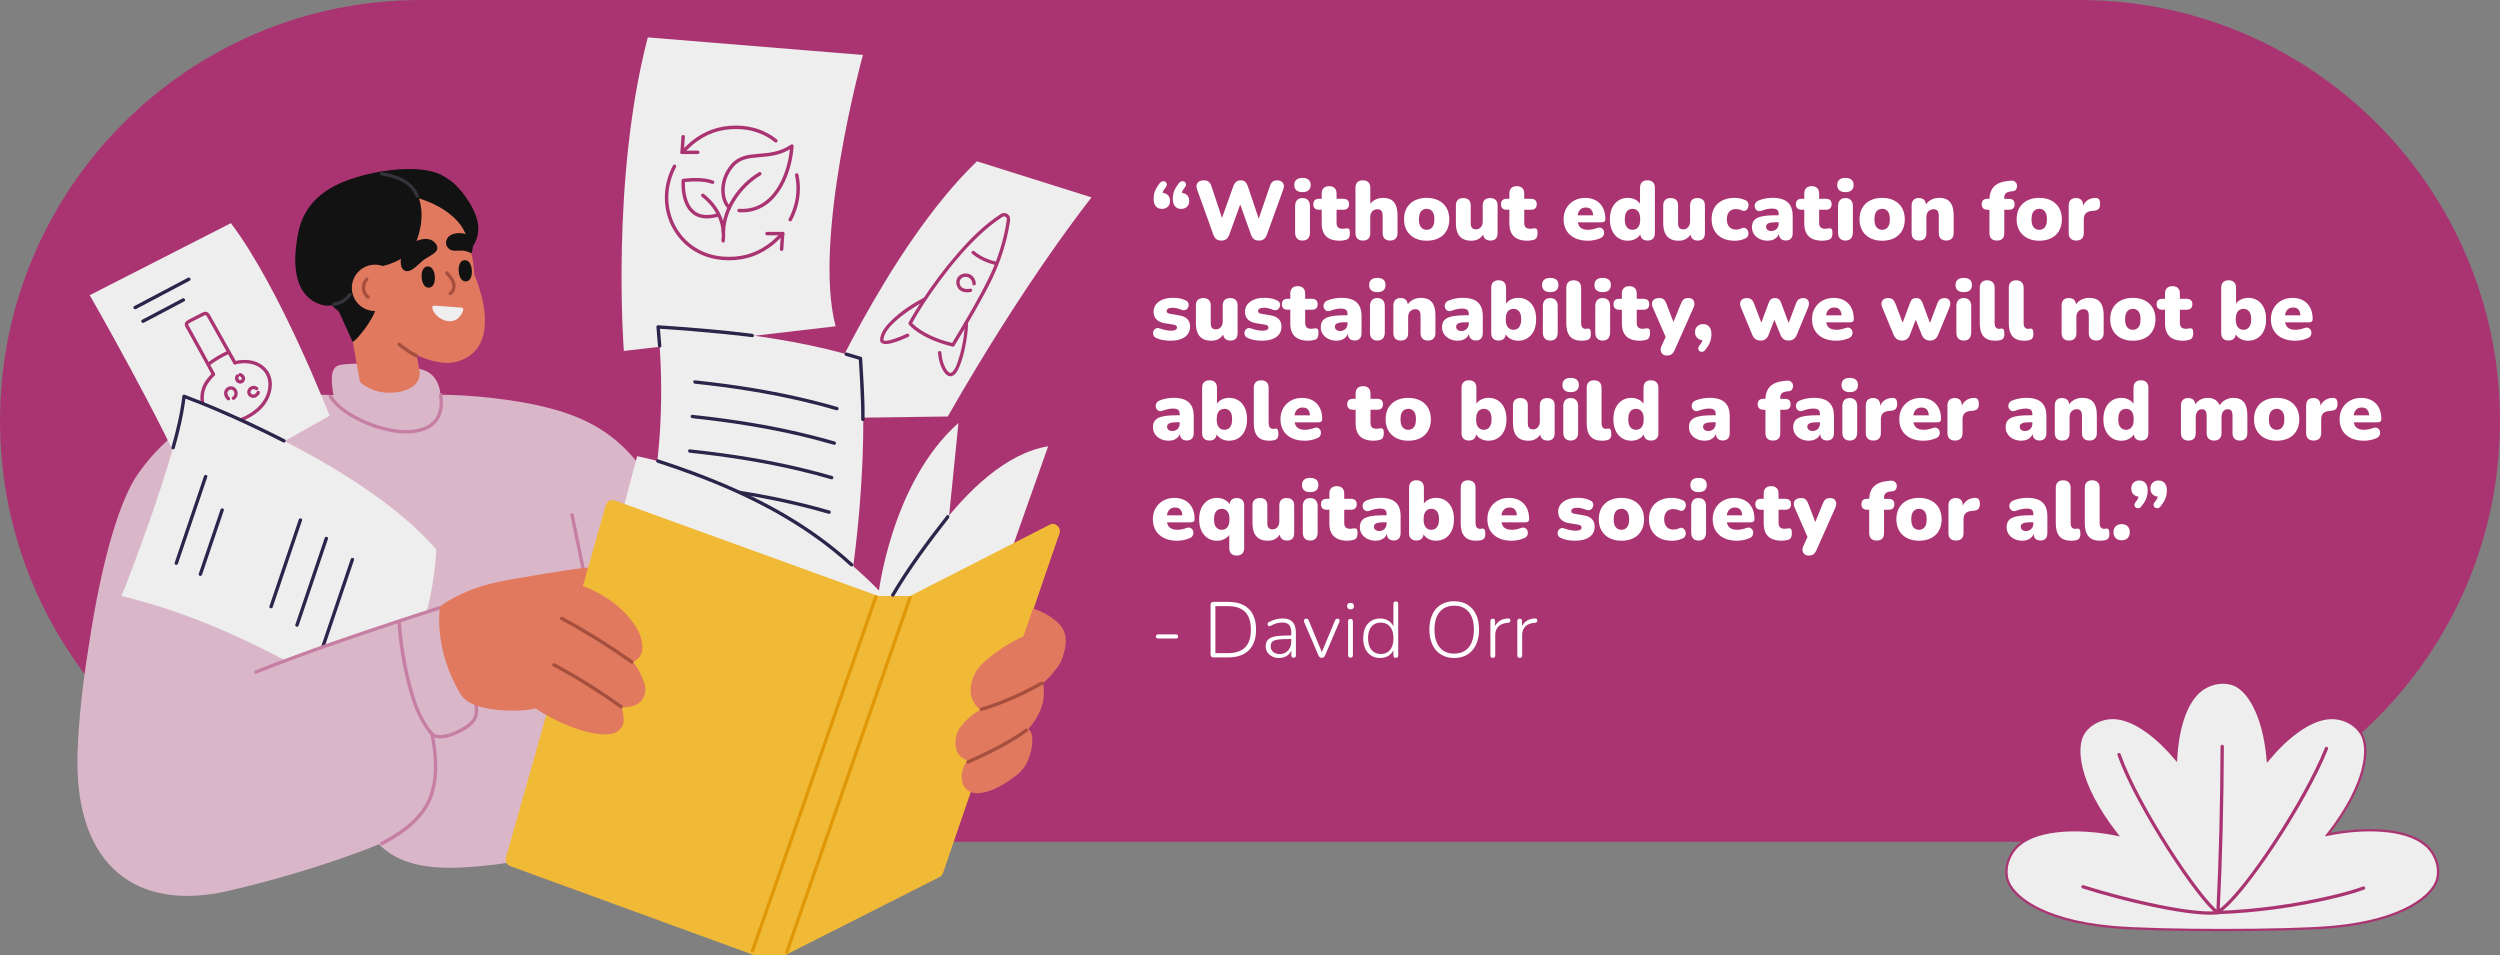 <?xml version="1.0" encoding="UTF-8"?>
<svg id="Camada_1" data-name="Camada 1" xmlns="http://www.w3.org/2000/svg" viewBox="0 0 1080 412.58">
  <rect x="0" y="0" width="1080" height="412.58" fill="#808080" stroke="none"/>
  <defs>
    <style>
      .cls-1 {
        fill: #e19808;
      }

      .cls-2 {
        fill: #e1795f;
      }

      .cls-3 {
        fill: #121212;
      }

      .cls-4 {
        fill: #c67ea3;
      }

      .cls-5 {
        fill: #fff;
      }

      .cls-6 {
        stroke-miterlimit: 10;
      }

      .cls-6, .cls-7 {
        fill: #efeeee;
      }

      .cls-6, .cls-8 {
        stroke: #aa3472;
      }

      .cls-9 {
        fill: #dab6c9;
      }

      .cls-10 {
        fill: #a64f3e;
      }

      .cls-11 {
        fill: #aa3472;
      }

      .cls-12 {
        fill: #34333b;
      }

      .cls-13 {
        fill: #2c244a;
      }

      .cls-8 {
        fill: none;
        stroke-linecap: round;
        stroke-linejoin: round;
        stroke-width: 1.5px;
      }

      .cls-14 {
        fill: #f0ba37;
      }
    </style>
  </defs>
  <g>
    <path class="cls-11" d="M181.81,0h716.38c100.41,0,181.81,81.4,181.81,181.81h0c0,100.41-81.4,181.81-181.81,181.81H181.81C81.4,363.62,0,282.22,0,181.81h0C0,81.4,81.4,0,181.81,0Z"/>
    <g id="_32" data-name=" 32">
      <path class="cls-6" d="M1047.65,364.89c-8.73-7.26-27-7.41-42.15-4.31,17.65-22.67,17.97-37.86,14.66-43.47-2.83-4.79-8.77-7.4-14.31-6.86-8.67.84-18.32,8.64-26.16,18.06-1.81-20.99-9.23-30.39-14.44-32.49-5.16-2.07-11.47-.53-15.53,3.27-6.12,5.72-9.04,17.08-9.68,28.84-7.78-9.26-17.3-16.86-25.85-17.69-5.54-.54-11.48,2.08-14.31,6.86-3.31,5.6-2.99,20.79,14.66,43.47-15.15-3.09-33.42-2.94-42.15,4.31-4.28,3.56-6.6,9.62-5.18,15,1.73,6.58,13.66,17.69,45.1,20.56,19.63,1.79,75.81,1.79,95.44,0,31.44-2.87,43.37-13.99,45.1-20.56,1.41-5.38-.91-11.44-5.18-15h-.02Z"/>
      <g>
        <path class="cls-11" d="M958.17,394.68c-.13,0-.26-.03-.37-.1-.23-.14-.36-.39-.35-.65,1.12-22.84,1.72-46.22,1.82-71.48,0-.4.32-.72.72-.72h0c.4,0,.72.33.72.72-.11,24.75-.68,47.7-1.76,70.11,10.95-8.17,36.36-46.85,45.41-69.5.15-.37.57-.55.94-.4s.55.57.4.94c-9.46,23.69-36.79,64.82-47.17,70.99-.11.07-.24.1-.37.1h.01Z"/>
        <path class="cls-11" d="M957.76,394.95c-.39,0-.71-.31-.72-.69-.01-.4.3-.73.69-.75,16.78-.6,33.58-2.87,49.92-6.75,5.41-1.29,9.47-2.46,13.16-3.8.38-.13.79.06.92.43.14.37-.06.79-.43.92-3.74,1.36-7.85,2.55-13.32,3.85-16.43,3.9-33.32,6.19-50.2,6.79h-.03.01Z"/>
        <path class="cls-11" d="M958.01,394.95c-.14,0-.28-.04-.41-.13-7.96-5.52-34.88-45.96-42.86-68.58-.13-.37.06-.79.44-.92.37-.13.79.06.92.44,7.91,22.42,34.48,62.43,42.32,67.87.33.23.41.67.18,1-.14.2-.36.31-.59.31h0Z"/>
        <path class="cls-11" d="M954.68,395.16c-12.05,0-36.68-5.53-55.03-11.38-.38-.12-.59-.53-.47-.9.12-.38.53-.58.9-.47,20.29,6.47,48.22,12.56,57.98,11.11.4-.05.76.21.82.61.06.39-.21.76-.61.82-1.02.15-2.23.22-3.6.22h0Z"/>
      </g>
    </g>
    <g>
      <path class="cls-3" d="M185.79,96.63c1.17,4.71,5.73,9.16,10.31,11.17,1.71.75,3.7,1.07,5.43.48,1.62-.56,2.85-1.85,3.61-3.32,1.06-2.03,1.55-4.49,1.48-6.78-.23-7.68-8.41-17.98-12.56-20.51-.97-.59-3.42-2.34-4.68-1.31-.24.19-.43.69-.32.99-2.12.32-.07,5.85-1.76,8.62-1.97,3.22-2.32,7.41-1.51,10.66Z"/>
      <path class="cls-9" d="M310.81,262.44c.59.31,1.5-.08,1.18-.8-2.52-5.7-4.63-11.54-6.58-17.43-2.68.91-5.37,1.81-8.05,2.7-1.19-3.79-2.4-7.58-3.69-11.34-4.16-12.14-9.32-24.17-17.33-34.54-3.79-4.91-8.19-9.41-13.28-13.15-5.49-4.03-11.7-7.06-18.22-9.32-6.75-2.34-13.79-3.88-20.87-5.05-7.8-1.3-15.67-2.18-23.57-2.64-13.01-.76-26.08-.36-39.01,1.14-12.13-1.33-24.34-2.08-36.5-.8-2.99.32-5.97.77-8.93,1.36-29.37,3.86-44.04,15.01-56.07,31.74-7.88,10.95-15.84,36.64-21.54,74.71h0c-3.45,20.75-4.87,39.66-4.9,50.2-.09,44.19,25,64.97,65.36,55.6,38.92-9.04,64.9-20.1,64.9-20.1,2.57,2.57,5.6,4.73,9.11,6.3,8.71,3.9,18.71,4.22,28.17,3.66,11.26-.68,22.43-2.39,33.45-4.61,12.19-2.45,24.23-5.55,36.25-8.67.99.01,1.98-.04,2.96-.16,9.15-1.19,16.53-7.53,21.93-14.21,12.63-15.59,16.03-35.72,16.66-54.85.33-9.93-.14-19.88-1.46-29.74h.03Z"/>
      <path class="cls-9" d="M146.79,176.46c1.52,1.95,3.69,3.69,5.97,4.76,6.91,3.26,19.93,4.31,28.24,3.83,2.7-.16,6.42-1.16,7.97-2.73,2.29-2.31,1.89-6.17,1.5-9.78-.34-3.09-.29-6-2.78-9.34-2.83-3.78-7.27-3.98-10.55-4.42-5.23-.7-10.47-1.4-15.54-1.62-4.76-.21-10.12-.21-14.44.47-3.42.53-3.95,3.81-3.81,6.88.1,2.08.25,4.5.94,6.92.5,1.73,1.28,3.46,2.51,5.05v-.02Z"/>
      <path class="cls-2" d="M138.15,101.84c.03-.56.08-1.12.14-1.68,2.14-19.95,25.15-30.68,42.55-22.21,14.66,7.14,21.88,22.11,23.68,36.52.17,1.33.3,2.76.4,4.27.15.34.29.68.43,1.03,4.66,11.57,8.8,31.25-7.54,36.36-9.19,2.88-22.05-4.44-29.8-9.26-16.44-10.21-31.1-24.89-29.87-45.03h.01Z"/>
      <path class="cls-7" d="M199.3,132.87c-3.85-.27-7.7-.55-11.55-.82-2-.14-.49,2.51.04,3.25,2.22,3.08,7.25,4.94,10.32,1.99.46-.44.85-.95,1.19-1.48.44-.7,1.62-2.82,0-2.94h0Z"/>
      <path class="cls-2" d="M149.23,130.18l25.19-7.3,6.93,38.01c-.05,2.02-.41,7.3-10.25,8.59-9.91,1.31-15.6-4.5-15.6-4.5l-6.27-34.81h0Z"/>
      <path class="cls-10" d="M180.21,153.05c-2.6-1.32-5.04-2.94-7.26-4.82-.3-.26-.74-.3-1.04,0-.26.26-.3.78,0,1.04,2.32,1.96,4.85,3.67,7.56,5.05.84.43,1.58-.84.74-1.27h0Z"/>
      <path class="cls-3" d="M174.78,116.9c1.88.96,4.24-1.06,5.61-2.3,1.25-1.14,2.1-1.97,3.53-2.93,1.32-.88,3.42-1.81,4.43-3.02,1.26-1.49.3-3.26-1.03-4.34-3.42-2.76-10.55.1-13.14,4.76-.71,1.27-1.07,2.67-1.08,4.03,0,1.4.32,3.1,1.68,3.79h0Z"/>
      <path class="cls-3" d="M168.23,107.19c.62-1.44,1.17-4.1,1.54-6.22-8.68-7.01-9.32-12.04-11.44-23-13.25,2.7-28.17,8.99-27.83,26.63.31,16.17,12.63,27.49,15.89,30.01l5.99,13.13c1.65-.81,9.03-9.46,10.25-15.33,1.2-5.81.83-9.67-1.91-14.93,3.55-2.54,5.77-6.26,7.51-10.29h0Z"/>
      <path class="cls-3" d="M128.12,104.67c-.97,7.07-2.2,22.28,9.96,26.73s19.19-15.33,19.19-15.33c0,0,18.19-.27,22.57-11.69,4.38-11.41,1.09-18.68,1.09-18.68,0,0,15.52,4.09,20.28,15.41,0,0,1.77-16.11-8.21-24.08-9.98-7.97-38.58-2.8-50.3,4.29-11.72,7.08-13.65,16.54-14.58,23.35h0Z"/>
      <path class="cls-12" d="M144.17,132.11c3.07-.3,5.86-1.92,7.62-4.46.23-.33.06-.81-.26-1-.36-.21-.78-.06-1,.26-1.44,2.08-3.83,3.49-6.35,3.73-.39.04-.73.31-.73.73,0,.37.34.77.73.73h0Z"/>
      <path class="cls-12" d="M164.57,75.74c5.7,1.01,12.76,3.01,14.91,9.12.31.88,1.73.5,1.41-.39-2.34-6.66-9.63-9.02-15.93-10.14-.92-.16-1.32,1.25-.39,1.41h0Z"/>
      <circle class="cls-2" cx="162.02" cy="124.36" r="10.02"/>
      <path class="cls-10" d="M157.92,120.1c-1.12,1.23-1.76,2.91-1.63,4.58.13,1.63.91,3.18,2.17,4.22.3.25.74.3,1.04,0,.26-.26.31-.78,0-1.04-.96-.79-1.64-1.93-1.74-3.19-.11-1.29.32-2.58,1.2-3.55.63-.7-.4-1.74-1.04-1.04h0v.02Z"/>
      <path class="cls-4" d="M142.07,171.6c2.48,3.85,6.3,6.71,10.24,8.94,4.21,2.4,8.8,4.22,13.49,5.41,4.19,1.07,8.63,1.64,12.95,1.11,3.5-.43,7.08-1.64,9.53-4.3,3.11-3.38,3.48-8.07,2.8-12.41-.15-.93-1.56-.53-1.41.39.56,3.58.35,7.57-2.01,10.51-2.09,2.6-5.36,3.83-8.57,4.3-3.96.58-8.08.13-11.95-.78-4.39-1.03-8.67-2.63-12.67-4.72-4.23-2.22-8.5-5.11-11.13-9.19-.51-.79-1.78-.06-1.27.74h0Z"/>
      <g>
        <path class="cls-7" d="M38.77,127.52s32.16,56.04,44.28,85.53l59.32-33.44s-21.41-55.25-42.63-83.2l-60.98,31.11h.01Z"/>
        <path class="cls-11" d="M91.69,161.17c-1.81,1.87-3.52,3.82-4.38,6.33-.9,2.61-1.08,5.56-.05,8.16,2.06,5.2,8,7.46,13.27,7.1,2.8-.19,5.36-1.25,7.76-2.66,2.54-1.48,4.85-3.43,6.52-5.87,2.76-4.03,3.84-9.97.79-14.14-3.32-4.54-9.14-5.34-14.31-4.08-.92.22-.53,1.64.39,1.41,4.15-1.01,8.81-.67,11.92,2.56,3.04,3.15,2.87,7.95,1.01,11.7-1.19,2.4-3.05,4.41-5.22,5.97-2.03,1.46-4.42,2.79-6.87,3.35-4.47,1.03-10.24-.19-12.97-4.14-1.66-2.41-1.83-5.33-1.09-8.1.71-2.65,2.4-4.62,4.27-6.55.66-.68-.38-1.72-1.04-1.04h0Z"/>
        <path class="cls-11" d="M102.1,156.34c-2.12-3.79-4.25-7.58-6.39-11.37-1.08-1.92-2.16-3.85-3.24-5.77-.47-.84-.94-1.67-1.41-2.51-.49-.88-1-1.92-2.13-2-1.05-.08-2.08.66-2.98,1.12-1.25.64-2.5,1.27-3.75,1.91-1.05.53-2.57,1.19-2.37,2.59.12.81.66,1.55,1.05,2.26.45.82.91,1.65,1.36,2.47.99,1.79,1.97,3.57,2.96,5.36,2.14,3.88,4.29,7.76,6.37,11.67.44.83,1.71.09,1.27-.74-3.36-6.3-6.85-12.53-10.3-18.79-.35-.64-.74-1.27-1.06-1.93-.21-.42-.32-.43-.06-.73.22-.25.63-.42.91-.58,1.73-.96,3.53-1.81,5.29-2.7.27-.14.64-.39.95-.42.56-.06.68.31.91.69.19.32.36.64.54.96.44.78.87,1.56,1.31,2.34.99,1.77,1.98,3.53,2.98,5.3,2.18,3.87,4.36,7.74,6.53,11.62.46.82,1.73.09,1.27-.74h-.01Z"/>
        <path class="cls-11" d="M90.55,157.87c2.59-1.98,5.41-3.66,8.39-5,.36-.16.45-.69.26-1-.22-.37-.64-.43-1-.26-2.98,1.34-5.79,3.01-8.39,5-.31.24-.48.63-.26,1,.18.31.69.5,1,.26h0Z"/>
        <path class="cls-11" d="M101.21,172.7c.91-.6,1.52-1.64,1.5-2.75-.02-1.12-.65-2.23-1.65-2.76-1.07-.56-2.26-.41-3.17.36-.68.57-1.13,1.43-1.11,2.33.03,1.11.58,2.15,1.39,2.89.28.26.76.3,1.04,0,.26-.28.3-.76,0-1.04-.15-.14-.29-.28-.42-.44.08.09-.08-.12-.1-.14-.05-.08-.1-.15-.14-.23s-.08-.16-.12-.23c-.06-.13-.01-.03,0,0-.01-.04-.03-.08-.04-.12-.06-.16-.1-.32-.13-.49-.04-.19,0,.08,0-.05,0-.07,0-.14-.01-.21v-.2s.01-.08,0-.09c.02.05-.03.16,0,.04.01-.06.03-.11.04-.17,0-.03.02-.05.03-.08.02-.09-.09.16-.02.06.1-.17.18-.34.31-.5-.07.09.06-.06.08-.09.06-.07.13-.13.2-.19.01,0,.13-.1.06-.05s.05-.03.06-.04c.08-.05.17-.1.26-.15-.13.06.11-.03.14-.04.04,0,.09-.02.13-.03-.02,0-.09,0,0,0h.3c.13,0-.09-.02.03,0,.06,0,.12.03.19.04.05,0,.1.03.15.05-.03,0-.1-.05.04.02.09.05.18.1.27.15.01,0,.11.08.03.02.03.02.05.05.08.07.08.07.15.15.22.23.1.11.04.05.02.02.03.04.05.08.08.12.05.08.1.17.14.25,0,.02.05.13.01.02.02.04.03.09.05.14.03.1.06.21.08.31.02.09,0,0,0-.02,0,.07.01.14.01.21v.14s-.02.2,0,.11c.01-.08,0,.03,0,.04-.01.07-.03.14-.05.2-.01.04-.03.09-.04.13-.04.12.02-.02-.02.05-.04.09-.09.19-.15.28-.02.04-.05.08-.08.12-.07.11.02,0-.03.04-.07.08-.14.15-.22.23-.03.03-.07.06-.1.09.1-.08-.05.03-.08.05-.32.21-.49.66-.26,1,.21.32.66.49,1,.26h0v.04Z"/>
        <path class="cls-11" d="M101.9,162.14c-.47.7-.49,1.63-.1,2.37.38.71,1.13,1.16,1.92,1.2.82.04,1.59-.44,1.92-1.18.15-.34.26-.73.25-1.11-.01-.31-.1-.58-.24-.86-.33-.69-1-1.16-1.71-1.41-.36-.13-.82.14-.9.51-.09.41.12.76.51.9.03,0,.06.02.09.03.13.05-.04,0-.04-.02,0,0,.15.07.17.08.05.03.09.05.13.08.02.02.05.03.07.05.1.07.01.02-.03-.03.07.08.16.14.24.22.03.03.06.07.09.1.06.07-.09-.13-.05-.06.02.03.03.05.05.07.02.03.15.21.13.24,0,0-.06-.16-.04-.1,0,.02.01.04.02.06.01.04.03.08.04.13.02.09,0,.17,0-.06v.24c0,.1.03-.16,0-.06,0,.04-.01.07-.02.11-.01.06-.03.12-.05.17,0,.03-.03.06-.03.09,0,0,.07-.14.03-.07-.03.05-.05.11-.09.16-.02.03-.03.05-.05.07-.04.07.12-.13.02-.03-.04.04-.1.08-.13.12,0,0,.12-.08.06-.05-.03,0-.05.03-.08.05,0,0-.01,0-.02,0q-.06.03,0,0s.03,0,.04-.02c-.02,0-.05.02-.07.02-.07.02-.15.03-.21.05.02,0,.17,0,.05,0h-.17c-.1,0,.15.03.05,0-.06,0-.12-.03-.18-.04-.02,0-.04,0-.06-.02-.15-.05.14.08.01,0-.05-.03-.09-.05-.14-.08-.03-.02-.05-.03-.07-.05-.08-.05.11.1.04.03-.04-.04-.08-.07-.12-.11-.02-.02-.04-.04-.06-.06-.01-.02-.03-.03-.04-.05-.03-.04-.02-.02.05.06-.02-.05-.07-.1-.09-.15-.01-.03-.03-.05-.04-.08-.07-.13.05.16,0,0-.02-.06-.03-.13-.05-.19-.03-.12,0,.03,0,.05v-.34s-.03.16,0,.05c.01-.04.02-.08.03-.12,0-.03.02-.06.03-.09.05-.15-.02,0,0,.02-.01,0,.11-.2.12-.21.21-.32.07-.83-.26-1-.37-.19-.78-.08-1,.26h0l-.02.06Z"/>
        <path class="cls-11" d="M111.41,167.38c-.76-.64-1.82-.91-2.78-.55-.88.33-1.62,1.09-1.79,2.03-.2,1.07.24,2.12,1.21,2.65.65.37,1.44.52,2.16.26.88-.32,1.59-.99,1.99-1.83.17-.35.11-.81-.26-1-.33-.17-.83-.11-1,.26-.07.15-.15.29-.24.42-.03.04-.17.21-.06.08-.05.05-.1.11-.15.17-.05.05-.1.1-.15.15-.03.02-.05.05-.08.07-.04.04-.06.09.03-.02-.07.09-.23.16-.32.21-.04.02-.14.05-.16.08.04-.06.14-.05.05-.02-.03,0-.05.02-.08.03s-.3.06-.31.08c.02-.05.19,0,.09,0h-.2c-.08,0-.02-.05.1.02-.02,0-.1-.02-.12-.02-.09-.02-.17-.04-.26-.07-.07-.02-.13-.04-.2-.07.16.06-.05-.03-.09-.05-.07-.04-.13-.08-.2-.13.02,0,.11.1.01,0-.04-.03-.07-.06-.11-.1-.05-.05-.13-.17-.05-.05-.04-.07-.08-.13-.12-.2-.07-.13-.01-.04,0,0-.01-.04-.03-.08-.04-.13-.01-.04-.02-.09-.03-.13.02.1,0,.03,0-.04v-.23c0,.13,0,.04,0,0s.02-.09.03-.13c.01-.05.1-.28.03-.12.04-.08.08-.16.12-.23.02-.03.04-.06.06-.1.05-.09-.08.09,0,0,.05-.05.09-.1.14-.15.05-.05.11-.11.17-.15-.13.11.08-.04.11-.07.03-.02.07-.04.1-.06.07-.04.1-.04,0,0,.08-.03.16-.06.25-.08.04,0,.08-.02.12-.02.08-.02-.12,0,.02,0h.28s.15.02.06,0c-.1-.02.06.02.08.02.09.02.18.05.26.08.1.03-.1-.06,0,0,.04.03.09.05.14.07.04.02.07.04.1.06.13.08-.08-.07.05.03.29.25.75.31,1.04,0,.25-.27.31-.77,0-1.04h0v.03Z"/>
        <path class="cls-13" d="M58.74,133.51c7.74-4.09,15.47-8.18,23.21-12.26.83-.44.09-1.71-.74-1.27-7.74,4.09-15.47,8.18-23.21,12.26-.83.44-.09,1.71.74,1.27h0Z"/>
        <path class="cls-13" d="M62.12,139.42l17.47-9.23c.83-.44.09-1.71-.74-1.27-5.82,3.08-11.64,6.15-17.47,9.23-.83.44-.09,1.71.74,1.27h0Z"/>
      </g>
      <g>
        <path class="cls-7" d="M188.42,237.32c0,.22-.02,10.78-4.06,27.02-7.09,2.01-51.92,17.85-60.96,21.05-19.99-10.51-43.01-21.13-70.88-27.92,0,0,24.53-61.39,26.99-86.26,0,0,75.67,27.67,108.92,66.11h0Z"/>
        <path class="cls-13" d="M75.49,193.63c2.1-7.36,3.86-14.81,4.74-22.42-.31.24-.62.47-.93.71,9.57,3.5,18.94,7.63,28.17,11.93,4.99,2.32,9.94,4.74,14.85,7.25.84.43,1.58-.84.74-1.27-13.24-6.77-26.82-12.94-40.69-18.31-.89-.34-1.78-.69-2.68-1.02-.49-.18-.88.28-.93.71-.87,7.47-2.63,14.8-4.69,22.03-.26.91,1.16,1.3,1.41.39h.01Z"/>
        <path class="cls-13" d="M76.87,243.5c4.23-12.49,8.46-24.97,12.68-37.46.3-.9-1.11-1.28-1.41-.39-4.23,12.49-8.46,24.97-12.68,37.46-.3.9,1.11,1.28,1.41.39h0Z"/>
        <path class="cls-13" d="M117.8,262.29c4.23-12.49,8.46-24.97,12.68-37.46.3-.9-1.11-1.28-1.41-.39-4.23,12.49-8.46,24.97-12.68,37.46-.3.9,1.11,1.28,1.41.39h0Z"/>
        <path class="cls-13" d="M129,270.26c4.23-12.49,8.46-24.97,12.68-37.46.3-.9-1.11-1.28-1.41-.39-4.23,12.49-8.46,24.97-12.68,37.46-.3.9,1.11,1.28,1.41.39h0Z"/>
        <path class="cls-13" d="M140.26,279.36c4.23-12.49,8.46-24.97,12.68-37.46.3-.9-1.11-1.28-1.41-.39-4.23,12.49-8.46,24.97-12.68,37.46-.3.9,1.11,1.28,1.41.39h0Z"/>
        <path class="cls-13" d="M87.28,248.28c3.13-9.26,6.27-18.51,9.4-27.77.3-.9-1.11-1.28-1.41-.39-3.13,9.26-6.27,18.51-9.4,27.77-.3.9,1.11,1.28,1.41.39h0Z"/>
      </g>
      <path class="cls-4" d="M171.71,268.77c.57,9.19,2.07,18.48,4.41,27.38,1.66,6.33,3.82,12.82,7.53,18.28.79,1.16,1.65,2.36,2.66,3.33.81.78,1.85,1.1,2.95,1.2,2.96.28,6.08-.84,8.72-2.07,2.9-1.34,6.27-3.34,7.81-6.27.85-1.62.81-3.6.67-5.38-.23-2.86-.92-5.66-1.72-8.4-.26-.9-1.68-.52-1.41.39.71,2.43,1.35,4.92,1.62,7.45.16,1.56.36,3.46-.29,4.94-1.07,2.44-3.84,4.14-6.08,5.34-2.57,1.37-5.58,2.56-8.54,2.56-.95,0-1.96-.13-2.68-.81-.95-.9-1.75-2.03-2.49-3.11-3.51-5.19-5.57-11.31-7.19-17.32-1.58-5.88-2.68-11.89-3.5-17.93-.43-3.18-.8-6.39-1-9.59-.06-.94-1.52-.94-1.47,0h0Z"/>
      <path class="cls-3" d="M185.06,124.28c.96.03,2.12-.49,2.59-2.33.69-2.66-.15-7.27-3.26-6.82-3.33.48-2.86,9.04.66,9.15h0Z"/>
      <path class="cls-4" d="M110.79,291.01c20.29-8.08,40.96-15.14,61.7-21.97,5.8-1.91,11.61-3.8,17.42-5.7.89-.29.51-1.71-.39-1.41-20.69,6.74-41.38,13.49-61.8,21.03-5.8,2.14-11.57,4.35-17.32,6.64-.87.34-.49,1.76.39,1.41h0Z"/>
      <path class="cls-7" d="M279.85,16.16l92.92,7.59s-21.82,79.45-11.78,117.2l-91.49,10.66s-5.72-74.06,10.35-135.44h0Z"/>
      <g>
        <path class="cls-7" d="M351.5,180.69s31.67-73.78,70.55-111l49.5,15.58s-27.91,34.73-62.11,94.66l-57.94.76Z"/>
        <path class="cls-11" d="M432.35,92.45c-7.08,4.55-13.13,10.64-18.64,16.96-5.61,6.43-10.74,13.3-15.42,20.44-2.02,3.09-3.97,6.23-5.75,9.47-.12.21-.16.53,0,.74.67.89,1.54,1.63,2.41,2.32,2.53,1.99,5.4,3.49,8.37,4.72,2.64,1.1,5.38,1.95,8.16,2.64.32.08.66-.05.83-.34,3.35-5.48,6.6-11.03,9.76-16.64,2.29-4.06,4.54-8.16,6.56-12.36,2.65-5.5,4.73-11.28,6.19-17.21.59-2.38,1.07-4.79,1.44-7.21.18-1.16.3-2.28-.61-3.18-.9-.9-2.23-.97-3.31-.37-.82.46-.09,1.73.74,1.27.5-.28,1.1-.29,1.53.14.4.4.35.89.28,1.41-.12.89-.28,1.77-.44,2.65-.41,2.23-.91,4.43-1.5,6.62-1.48,5.51-3.49,10.86-6.01,15.98-3.8,7.73-8.17,15.18-12.56,22.58-1.11,1.86-2.22,3.72-3.35,5.57.28-.11.55-.22.83-.34-5-1.25-9.98-3.01-14.31-5.87-1.04-.69-2.04-1.44-2.94-2.29-.24-.22-.47-.45-.68-.7-.07-.08-.37-.46-.14-.15v.74c3.45-6.28,7.46-12.27,11.7-18.05,5.15-7.02,10.75-13.78,17.05-19.81,3.26-3.12,6.72-6.04,10.52-8.48.79-.51.06-1.78-.74-1.27l.03.02Z"/>
        <path class="cls-11" d="M405.22,152.35c.13,2.03.57,4.11,1.33,5.98.69,1.7,2.4,4.85,4.71,4.12,1.83-.58,2.79-3.02,3.44-4.62,1.13-2.8,1.85-5.78,2.42-8.74.61-3.19,1.09-6.47,1.07-9.73,0-.94-1.47-.95-1.47,0,.03,5.25-1.01,10.71-2.59,15.7-.58,1.85-1.26,4.19-2.71,5.57-.37.35-.74.52-1.04.42-1.02-.36-1.76-1.72-2.2-2.63-.9-1.85-1.37-4.03-1.5-6.08-.06-.94-1.53-.94-1.47,0h.01Z"/>
        <path class="cls-11" d="M398.86,128.74c-4.77,2.51-9.44,5.62-13.36,9.32-2.28,2.16-4.76,4.89-5.26,8.11-.49,3.12,3.08,2.58,5.03,2.06,2.47-.66,4.89-1.66,7.19-2.76.85-.41.11-1.67-.74-1.27-1.72.82-3.5,1.55-5.31,2.15-1.18.39-2.45.81-3.7.85-.98.03-1.18-.04-1.01-.95.56-2.92,2.9-5.36,4.99-7.31,2.46-2.3,5.22-4.27,8.05-6.08,1.58-1.01,3.2-1.99,4.87-2.87.84-.44.1-1.7-.74-1.27h0v.02Z"/>
        <path class="cls-11" d="M419.9,109.59c2.9,2.41,6.41,4.03,10.08,4.86.92.21,1.31-1.2.39-1.41-3.41-.78-6.73-2.24-9.43-4.48-.72-.6-1.76.43-1.04,1.04h0Z"/>
        <path class="cls-11" d="M421.54,122.58c0-1.48-.73-2.89-1.95-3.72-1.24-.85-2.92-.95-4.28-.33-1.34.61-2.23,1.95-2.21,3.44.02,1.34.62,2.68,1.72,3.46,1.33.93,3.1,1.06,4.63.68.92-.23.53-1.64-.39-1.41-1,.25-2.11.22-3.03-.25-.39-.2-.61-.35-.88-.67.08.1-.06-.09-.07-.11-.07-.11-.13-.23-.19-.34-.13-.26-.22-.54-.28-.83-.21-.96.14-1.92.98-2.45.83-.53,1.94-.59,2.83-.15,1.02.51,1.64,1.56,1.64,2.7,0,.94,1.46.94,1.47,0h0v-.02Z"/>
      </g>
      <path class="cls-4" d="M246.41,222.59c2.74,13.34,5.48,26.67,8.22,40.01.77,3.77,1.55,7.54,2.32,11.3.19.92,1.6.53,1.41-.39-2.74-13.34-5.48-26.67-8.22-40.01-.77-3.77-1.55-7.54-2.32-11.3-.19-.92-1.6-.53-1.41.39h0Z"/>
      <path class="cls-2" d="M219.89,250.51s24.56-4.51,36.16-5.57c5.28-.48,11.04,3.31,10.26,9.02-.4,2.9-3.63,6.1-11.25,7.97-25.6,6.27-35.17-11.42-35.17-11.42Z"/>
      <path class="cls-7" d="M371.71,154.83s6.33,48.98-9.61,129.13l-87.18-41.58s15.23-40.45,9.37-101.15c0,0,49.68,1.64,87.42,13.59h0Z"/>
      <path class="cls-13" d="M300.2,165.76c16.07,1.7,32.06,4.18,47.78,7.94,4.48,1.07,8.93,2.25,13.36,3.53.91.26,1.3-1.15.39-1.41-15.74-4.57-31.84-7.72-48.07-9.91-4.48-.6-8.96-1.14-13.46-1.61-.94-.1-.93,1.37,0,1.47h0Z"/>
      <path class="cls-13" d="M299.08,180.67c16.07,1.7,32.06,4.18,47.78,7.94,4.48,1.07,8.93,2.25,13.36,3.53.91.26,1.3-1.15.39-1.41-15.74-4.57-31.84-7.72-48.07-9.91-4.48-.6-8.96-1.14-13.46-1.61-.94-.1-.93,1.37,0,1.47h0Z"/>
      <path class="cls-13" d="M297.96,195.58c16.07,1.7,32.06,4.18,47.78,7.94,4.48,1.07,8.93,2.25,13.36,3.53.91.26,1.3-1.15.39-1.41-15.74-4.57-31.84-7.72-48.07-9.91-4.48-.6-8.96-1.14-13.46-1.61-.94-.1-.93,1.37,0,1.47h0Z"/>
      <path class="cls-13" d="M296.84,210.49c16.07,1.7,32.06,4.18,47.78,7.94,4.48,1.07,8.93,2.25,13.36,3.53.91.26,1.3-1.15.39-1.41-15.74-4.57-31.84-7.72-48.07-9.91-4.48-.6-8.96-1.14-13.46-1.61-.94-.1-.93,1.37,0,1.47h0Z"/>
      <path class="cls-13" d="M295.72,225.4c16.07,1.7,32.06,4.18,47.78,7.94,4.48,1.07,8.93,2.25,13.36,3.53.91.26,1.3-1.15.39-1.41-15.74-4.57-31.84-7.72-48.07-9.91-4.48-.6-8.96-1.14-13.46-1.61-.94-.1-.93,1.37,0,1.47h0Z"/>
      <path class="cls-7" d="M379.38,257.45s5.29-48.64,34.67-74.73l-17.72,175.54-63.43,53.12,46.49-153.93h0Z"/>
      <path class="cls-7" d="M386.48,258.15s30-59.49,66.32-65.35l-67.11,189.83-51.3,28.1,52.08-152.59h0Z"/>
      <path class="cls-7" d="M382.26,257.86s-40.81-46.96-107.02-60.79l-17.47,66.2,107.15,52.58,17.34-57.99Z"/>
      <path class="cls-13" d="M283.96,199.87c11.93,3.89,23.72,8.26,35.13,13.5,11.14,5.12,21.93,11.07,31.98,18.1,5.71,4,11.16,8.35,16.31,13.06.69.64,1.73-.4,1.04-1.04-9.17-8.39-19.32-15.64-30.07-21.85-10.79-6.24-22.14-11.45-33.74-15.98-6.68-2.61-13.44-4.99-20.26-7.21-.9-.29-1.28,1.12-.39,1.41h0Z"/>
      <path class="cls-14" d="M393.13,257.49l-13.75-.04-113.72-41.23c-1.66-.6-3.49.33-3.97,2.03l-43.13,152.24c-.43,1.54.39,3.15,1.89,3.69l105.1,38.36,13.75.04,66.56-33.67c.71-.36,1.25-.98,1.51-1.73l50.32-146.78c.89-2.59-1.83-4.95-4.27-3.7l-60.29,30.78h0Z"/>
      <path class="cls-13" d="M386.33,257.43c6.97-11.8,15.19-22.87,23.63-33.65.58-.73-.46-1.78-1.04-1.04-8.52,10.88-16.83,22.03-23.86,33.95-.48.81.79,1.55,1.27.74h0Z"/>
      <path class="cls-4" d="M165.33,365.04c6.72-3.57,13.33-7.89,17.91-14.1,4.5-6.09,5.85-13.71,5.64-21.14-.12-4.29-.72-8.55-1.5-12.76-.17-.93-1.58-.53-1.41.39,1.32,7.12,2.18,14.6.75,21.78-.7,3.52-1.98,6.91-3.98,9.9-2.02,3.02-4.63,5.61-7.46,7.87-3.31,2.64-6.97,4.81-10.69,6.79-.83.44-.09,1.71.74,1.27h0Z"/>
      <path class="cls-10" d="M192.48,118.42c1.09,1.19,2.26,2.43,2.72,4.02.38,1.31.18,2.92-1.07,3.7-.8.5-.06,1.77.74,1.27,1.66-1.04,2.24-3.04,1.86-4.9-.41-2.04-1.85-3.64-3.21-5.12-.64-.7-1.67.34-1.04,1.04h0Z"/>
      <path class="cls-3" d="M194.47,107.84c.79.47,1.75.53,3.2.45,1.1-.06,2.67-.1,3.73.23.89.28,1.45.5,2.26.94,1.24-3.34.56-5.8-1.12-7.8-3.57-1.72-7.95-1.07-9.33,1.35-.94,1.64-.68,3.7,1.26,4.83h0Z"/>
      <path class="cls-2" d="M278.78,298.45c.24-2.23-.79-4.41-1.66-6.44-.91-2.12-2.12-4.1-3.57-5.97.67-.37,1.3-.82,1.9-1.37,1.77-1.66,2.14-3.66,2.03-5.45-.14-2.24-.63-4.48-1.66-6.44-8.17-15.48-29.02-24.27-46.38-23.31-7.58.42-15.15,1.81-22.39,4.09-3.3,1.04-11.7,4.3-16.97,8.46,0,0-3.17,18.08,9.06,38.12,4.92,8.06,27.06,7.5,32.12,5.88,2.17,1.42,4.42,2.77,6.79,4.02,4.4,2.33,9.16,4.34,14.34,5.82,4.41,1.26,11.71,2.45,14.76-.17,1.84-1.58,2.41-3.45,2.3-5.24-.09-1.42-.39-3.42-.82-4.77,3.17-.19,9.42-.46,10.16-7.23h0Z"/>
      <path class="cls-10" d="M242.23,267.79c10.51,5.59,20.6,11.95,30.33,18.8.77.54,1.51-.73.74-1.27-9.73-6.85-19.82-13.2-30.33-18.8-.83-.44-1.57.82-.74,1.27h0Z"/>
      <path class="cls-10" d="M238.91,287.83c10.07,5.38,19.71,11.49,29.02,18.08.77.55,1.5-.72.74-1.27-9.31-6.6-18.96-12.71-29.02-18.08-.83-.44-1.57.82-.74,1.27h0Z"/>
      <path class="cls-2" d="M460.08,273.99h0c-1.31-5.69-9.91-10.08-13.81-11.07l-4.19,12h.03c-4.87,2.17-9.56,5.04-14,8.61-2.16,1.73-4.52,3.47-6.21,6.21-1.44,2.34-3.14,6.24-2.43,10.53.43,2.59,2.57,5.45,4.04,6.37-4.04,2.12-8.59,6.47-9.92,9.77-1.16,2.89-1.29,6.96.71,9.64,1.03,1.39,2.32,2.05,3.62,2.32-.26.42-.52.85-.76,1.29-1.24,2.22-2.38,5.27-1.36,8.53.76,2.43,2.47,3.64,4.02,4.15,1.93.64,3.83.3,5.69-.13,3.68-.84,7.13-2.77,10.45-5.02,3.34-2.26,6.5-4.43,8.43-9.48,1.15-3.01,3.04-10.59-.21-12.77,2.44-2.73,4.64-5.82,6-10.29.85-2.8,1.06-6.29.37-9.59,1.58-1.29,3.1-2.74,4.47-4.51,1.49-1.92,2.65-2.96,3.66-5.58.93-2.42,1.78-5.42,1.73-8.46-.02-.98-.14-1.81-.34-2.51h0Z"/>
      <path class="cls-10" d="M424.18,307.11c9.16-2.75,17.86-6.63,26.18-11.34.82-.46.08-1.73-.74-1.27-8.21,4.65-16.78,8.48-25.83,11.2-.9.27-.52,1.69.39,1.41h0Z"/>
      <path class="cls-10" d="M418.56,329.81c8.71-3.95,17.38-8.05,25.16-13.66.76-.55.03-1.82-.74-1.27-7.78,5.61-16.45,9.71-25.16,13.66-.86.39-.11,1.65.74,1.27h0Z"/>
      <path class="cls-1" d="M392.42,258.02c-7.05,20.28-14.1,40.57-21.15,60.85-6.62,19.04-13.23,38.07-19.85,57.11-4.08,11.74-8.16,23.47-12.24,35.21-.31.89,1.11,1.28,1.41.39,7.05-20.28,14.1-40.57,21.15-60.85,6.62-19.04,13.23-38.07,19.85-57.11,4.08-11.74,8.16-23.47,12.24-35.21.31-.89-1.11-1.28-1.41-.39h0Z"/>
      <path class="cls-1" d="M377.66,257.66c-7.03,20.19-14.07,40.37-21.1,60.56-6.61,18.97-13.22,37.94-19.83,56.91-4.11,11.8-8.23,23.6-12.34,35.4-.31.89,1.1,1.28,1.41.39,7.03-20.19,14.07-40.37,21.1-60.56,6.61-18.97,13.22-37.94,19.83-56.91,4.11-11.8,8.23-23.6,12.34-35.4.31-.89-1.1-1.28-1.41-.39h0Z"/>
      <path class="cls-13" d="M365.38,153.71c2.06.58,4.1,1.19,6.14,1.83-.18-.24-.36-.47-.54-.71.42,6.58.77,13.17.97,19.76.07,2.2.11,4.41.09,6.61-.01.94,1.45.94,1.47,0,.1-8-.43-16.02-.91-24-.05-.79-.09-1.58-.15-2.37-.02-.34-.21-.6-.54-.71-2.04-.64-4.08-1.25-6.14-1.83-.91-.26-1.3,1.16-.39,1.41h0Z"/>
      <path class="cls-3" d="M201.05,121.57c.96.03,2.12-.49,2.59-2.33.69-2.66-.15-7.27-3.26-6.82-3.33.48-2.86,9.04.66,9.15h0Z"/>
      <path class="cls-13" d="M285.7,149.44c-.22-2.73-.45-5.46-.67-8.2l-.73.73c9.52.6,19.03,1.39,28.52,2.33,4.06.4,8.11.85,12.15,1.36.93.12.92-1.35,0-1.47-12.48-1.58-25.04-2.61-37.59-3.48-1.03-.07-2.05-.14-3.08-.21-.37-.02-.76.36-.73.73.22,2.73.45,5.46.67,8.2.08.93,1.54.94,1.47,0h0Z"/>
      <g>
        <g>
          <path class="cls-8" d="M312.5,100.26c.21-10.19,7.2-20.12,15.73-25.2"/>
          <path class="cls-8" d="M315.06,89.69c-3.09-2.57-4.67-11.3,1.39-18.27,6.07-6.97,15.73-1.56,25.66-8.32-.94,13.5-8.22,28.87-22.84,27.84"/>
          <path class="cls-8" d="M312.39,104.02c.96-8.1-2.76-14.9-8.79-19.63"/>
          <path class="cls-8" d="M307.85,78.72c-3.68-1.45-9.26-1.14-12.69-.76-.35,8.15,2.43,18.66,15.17,14.85"/>
        </g>
        <polyline class="cls-8" points="331.37 100.91 338.12 100.91 337.65 107.66"/>
        <path class="cls-8" d="M291.39,71.83c-1.92,3.66-3.07,7.59-3.35,11.52-.52,7.27,1.81,14.55,6.99,20.11,5.1,5.48,12.14,8.17,19.39,8.24,7.92.08,13.88-2.34,19.38-6.75.97-.78,4.33-4.05,4.33-4.05"/>
        <path class="cls-8" d="M335.19,60.84c-4.77-3.86-10.72-5.78-16.81-5.84-7.92-.08-13.88,2.34-19.38,6.75-.97.78-4.33,4.05-4.33,4.05"/>
        <path class="cls-8" d="M341.39,94.88c1.92-3.66,3.07-7.59,3.35-11.52.19-2.61,0-5.23-.54-7.76"/>
        <polyline class="cls-8" points="301.41 65.8 294.66 65.8 295.13 59.05"/>
      </g>
    </g>
  </g>
  <g>
    <path class="cls-5" d="M501,79.15c.41-.5.85-.79,1.31-.85.47-.06.87.03,1.21.27.34.24.52.58.56,1.03.04.44-.16.93-.59,1.46-.6.7-1,1.4-1.21,2.11-.2.71-.31,1.33-.31,1.85l-.22-1.73c1.13,0,2.03.31,2.7.94.67.62,1.01,1.48,1.01,2.56s-.31,1.87-.94,2.5c-.62.64-1.5.95-2.63.95s-1.94-.38-2.57-1.13c-.64-.76-.95-1.81-.95-3.15,0-.67.06-1.36.18-2.05.12-.7.38-1.43.77-2.21s.95-1.63,1.67-2.54ZM509.28,79.15c.41-.5.85-.79,1.31-.85.47-.06.87.03,1.21.27.34.24.52.58.56,1.03.04.44-.16.93-.59,1.46-.6.7-1,1.4-1.21,2.11-.2.71-.31,1.33-.31,1.85l-.22-1.73c1.13,0,2.03.31,2.7.94.67.62,1.01,1.48,1.01,2.56s-.31,1.87-.94,2.5c-.62.64-1.5.95-2.63.95s-1.94-.38-2.57-1.13c-.64-.76-.95-1.81-.95-3.15,0-.67.06-1.36.18-2.05.12-.7.38-1.43.77-2.21s.95-1.63,1.67-2.54Z"/>
    <path class="cls-5" d="M527.6,103.92c-.89,0-1.61-.21-2.16-.63-.55-.42-.98-1.07-1.3-1.96l-7.02-19.55c-.38-1.08-.32-2,.2-2.75.52-.76,1.43-1.13,2.75-1.13.89,0,1.58.21,2.09.63.5.42.9,1.07,1.19,1.96l5.36,16.09h-1.69l5.76-16.09c.34-.89.76-1.54,1.26-1.96.5-.42,1.15-.63,1.94-.63s1.43.21,1.91.63c.48.42.88,1.09,1.19,2l5.4,16.06h-1.44l5.51-16.09c.29-.89.68-1.54,1.17-1.96.49-.42,1.18-.63,2.07-.63,1.1,0,1.91.38,2.43,1.13.52.76.57,1.67.16,2.75l-7.09,19.58c-.31.86-.74,1.51-1.28,1.93-.54.42-1.25.63-2.14.63s-1.64-.21-2.18-.63c-.54-.42-.97-1.07-1.28-1.96l-5.08-14.26h.9l-5.18,14.29c-.34.86-.77,1.51-1.3,1.93-.53.42-1.25.63-2.16.63Z"/>
    <path class="cls-5" d="M562.66,83c-1.13,0-2-.26-2.61-.79-.61-.53-.92-1.3-.92-2.3s.31-1.74.92-2.27c.61-.53,1.48-.79,2.61-.79s2.06.26,2.66.79c.6.53.9,1.28.9,2.27s-.3,1.78-.9,2.3c-.6.53-1.49.79-2.66.79ZM562.66,103.92c-1.01,0-1.79-.3-2.34-.9-.55-.6-.83-1.46-.83-2.59v-11.38c0-1.13.28-1.99.83-2.59.55-.6,1.33-.9,2.34-.9s1.83.3,2.39.9c.56.6.85,1.46.85,2.59v11.38c0,1.13-.28,1.99-.83,2.59-.55.6-1.36.9-2.41.9Z"/>
    <path class="cls-5" d="M578.9,103.99c-1.8,0-3.28-.28-4.45-.83s-2.03-1.39-2.61-2.5c-.58-1.12-.86-2.51-.86-4.19v-5.87h-1.22c-.77,0-1.36-.2-1.78-.61-.42-.41-.63-1-.63-1.76s.21-1.35.63-1.75c.42-.4,1.01-.59,1.78-.59h1.22v-2.23c0-1.06.28-1.86.83-2.41s1.34-.83,2.38-.83,1.82.28,2.38.83c.55.55.83,1.36.83,2.41v2.23h2.95c.79,0,1.4.2,1.82.59.42.4.63.98.63,1.75s-.21,1.36-.63,1.76c-.42.41-1.03.61-1.82.61h-2.95v5.65c0,.89.21,1.54.63,1.96s1.09.63,2,.63c.34,0,.66-.04.97-.11.31-.07.6-.11.86-.11.38-.02.7.09.94.34.24.25.36.82.36,1.71,0,.72-.11,1.33-.32,1.82-.22.49-.6.85-1.15,1.06-.34.12-.79.22-1.37.31-.58.08-1.04.13-1.4.13Z"/>
    <path class="cls-5" d="M588.73,103.92c-1.01,0-1.79-.28-2.34-.83-.55-.55-.83-1.36-.83-2.41v-19.55c0-1.06.28-1.86.83-2.41.55-.55,1.33-.83,2.34-.83s1.83.28,2.39.83c.56.55.85,1.36.85,2.41v7.85h-.58c.58-1.13,1.4-1.99,2.47-2.59,1.07-.6,2.29-.9,3.65-.9s2.58.27,3.49.81,1.6,1.38,2.05,2.52c.46,1.14.68,2.57.68,4.3v7.56c0,1.06-.28,1.86-.83,2.41-.55.55-1.34.83-2.38.83s-1.82-.28-2.38-.83c-.55-.55-.83-1.36-.83-2.41v-7.31c0-1.08-.19-1.85-.56-2.3-.37-.46-.92-.68-1.64-.68-.96,0-1.73.31-2.3.92s-.86,1.43-.86,2.47v6.91c0,2.16-1.08,3.24-3.24,3.24Z"/>
    <path class="cls-5" d="M616.34,103.99c-1.97,0-3.68-.37-5.15-1.12-1.46-.74-2.6-1.81-3.42-3.2-.82-1.39-1.22-3.04-1.22-4.93,0-1.44.23-2.73.68-3.87.46-1.14,1.12-2.11,1.98-2.92.86-.8,1.9-1.42,3.1-1.84,1.2-.42,2.54-.63,4.03-.63,1.97,0,3.68.37,5.15,1.12,1.46.74,2.6,1.81,3.4,3.19.8,1.38,1.21,3.03,1.21,4.95,0,1.42-.23,2.7-.68,3.85-.46,1.15-1.11,2.13-1.96,2.93s-1.88,1.42-3.1,1.84c-1.21.42-2.55.63-4.01.63ZM616.34,99.27c.65,0,1.22-.16,1.73-.49.5-.32.89-.82,1.17-1.48.28-.66.41-1.52.41-2.57,0-1.61-.31-2.77-.94-3.47-.62-.71-1.42-1.06-2.38-1.06-.65,0-1.22.16-1.73.47s-.9.8-1.19,1.46-.43,1.53-.43,2.61c0,1.58.31,2.74.94,3.46.62.72,1.43,1.08,2.41,1.08Z"/>
    <path class="cls-5" d="M635.67,103.99c-1.54,0-2.8-.28-3.78-.85-.98-.56-1.72-1.41-2.21-2.54-.49-1.13-.74-2.56-.74-4.28v-7.56c0-1.06.28-1.85.83-2.39s1.34-.81,2.38-.81,1.82.27,2.38.81c.55.54.83,1.34.83,2.39v7.74c0,.86.18,1.51.54,1.94s.92.65,1.69.65c.86,0,1.57-.31,2.12-.94.55-.62.83-1.45.83-2.48v-6.91c0-1.06.28-1.85.83-2.39.55-.54,1.34-.81,2.38-.81s1.82.27,2.38.81c.55.54.83,1.34.83,2.39v11.92c0,2.16-1.03,3.24-3.1,3.24-1.01,0-1.79-.28-2.34-.83-.55-.55-.83-1.36-.83-2.41v-2.09l.58,1.76c-.53,1.18-1.27,2.08-2.21,2.7-.95.62-2.07.94-3.37.94Z"/>
    <path class="cls-5" d="M659.97,103.99c-1.8,0-3.28-.28-4.45-.83s-2.03-1.39-2.61-2.5c-.58-1.12-.86-2.51-.86-4.19v-5.87h-1.22c-.77,0-1.36-.2-1.78-.61-.42-.41-.63-1-.63-1.76s.21-1.35.63-1.75c.42-.4,1.01-.59,1.78-.59h1.22v-2.23c0-1.06.28-1.86.83-2.41s1.34-.83,2.38-.83,1.82.28,2.38.83c.55.55.83,1.36.83,2.41v2.23h2.95c.79,0,1.4.2,1.82.59.42.4.63.98.63,1.75s-.21,1.36-.63,1.76c-.42.41-1.03.61-1.82.61h-2.95v5.65c0,.89.21,1.54.63,1.96s1.09.63,2,.63c.34,0,.66-.04.97-.11.31-.07.6-.11.86-.11.38-.02.7.09.94.34.24.25.36.82.36,1.71,0,.72-.11,1.33-.32,1.82-.22.49-.6.85-1.15,1.06-.34.12-.79.22-1.37.31-.58.08-1.04.13-1.4.13Z"/>
    <path class="cls-5" d="M685.96,103.99c-2.16,0-4.03-.38-5.6-1.13-1.57-.76-2.78-1.83-3.62-3.22-.84-1.39-1.26-3.04-1.26-4.93s.4-3.43,1.21-4.81c.8-1.38,1.91-2.46,3.31-3.24,1.4-.78,3.01-1.17,4.81-1.17,1.32,0,2.52.21,3.6.63,1.08.42,2,1.03,2.77,1.84.77.8,1.35,1.77,1.75,2.9.4,1.13.59,2.39.59,3.78,0,.48-.13.83-.4,1.06-.26.23-.68.34-1.26.34h-11.02v-3.02h7.99l-.58.47c0-.89-.12-1.61-.36-2.16-.24-.55-.59-.97-1.06-1.26-.47-.29-1.05-.43-1.75-.43-.74,0-1.39.17-1.93.52-.54.35-.95.86-1.24,1.53-.29.67-.43,1.51-.43,2.52v.32c0,1.7.38,2.92,1.13,3.65.76.73,1.93,1.1,3.51,1.1.53,0,1.13-.07,1.82-.2.68-.13,1.34-.32,1.96-.56.62-.24,1.16-.28,1.62-.13.46.16.81.42,1.06.79.25.37.39.79.41,1.26.02.47-.08.92-.32,1.37-.24.44-.64.79-1.19,1.03-.84.38-1.73.67-2.68.86-.95.19-1.9.29-2.86.29Z"/>
    <path class="cls-5" d="M703.21,103.99c-1.51,0-2.85-.37-4.01-1.12-1.16-.74-2.08-1.81-2.74-3.2-.66-1.39-.99-3.04-.99-4.93s.33-3.6.99-4.97c.66-1.37,1.57-2.42,2.74-3.17,1.16-.74,2.5-1.12,4.01-1.12,1.32,0,2.51.31,3.56.94,1.06.62,1.76,1.43,2.12,2.41h-.4v-7.7c0-1.06.28-1.86.83-2.41.55-.55,1.34-.83,2.38-.83s1.79.28,2.36.83c.56.55.85,1.36.85,2.41v19.55c0,1.06-.27,1.86-.81,2.41s-1.33.83-2.36.83-1.79-.28-2.34-.83c-.55-.55-.83-1.36-.83-2.41v-2.05l.4,1.76c-.34,1.08-1.04,1.95-2.11,2.61-1.07.66-2.29.99-3.65.99ZM705.26,99.27c.65,0,1.22-.16,1.73-.49.5-.32.89-.82,1.17-1.48.28-.66.41-1.52.41-2.57,0-1.61-.31-2.77-.94-3.47-.62-.71-1.42-1.06-2.38-1.06-.65,0-1.22.16-1.73.47s-.9.8-1.19,1.46-.43,1.53-.43,2.61c0,1.58.31,2.74.94,3.46.62.72,1.43,1.08,2.41,1.08Z"/>
    <path class="cls-5" d="M725.24,103.99c-1.54,0-2.8-.28-3.78-.85-.98-.56-1.72-1.41-2.21-2.54-.49-1.13-.74-2.56-.74-4.28v-7.56c0-1.06.28-1.85.83-2.39s1.34-.81,2.38-.81,1.82.27,2.38.81c.55.54.83,1.34.83,2.39v7.74c0,.86.18,1.51.54,1.94s.92.65,1.69.65c.86,0,1.57-.31,2.12-.94.55-.62.83-1.45.83-2.48v-6.91c0-1.06.28-1.85.83-2.39.55-.54,1.34-.81,2.38-.81s1.82.27,2.38.81c.55.54.83,1.34.83,2.39v11.92c0,2.16-1.03,3.24-3.1,3.24-1.01,0-1.79-.28-2.34-.83-.55-.55-.83-1.36-.83-2.41v-2.09l.58,1.76c-.53,1.18-1.27,2.08-2.21,2.7-.95.62-2.07.94-3.37.94Z"/>
    <path class="cls-5" d="M749.28,103.99c-1.99,0-3.73-.37-5.2-1.12s-2.62-1.82-3.44-3.22c-.82-1.4-1.22-3.05-1.22-4.95,0-1.44.23-2.73.68-3.87.46-1.14,1.12-2.11,2-2.9.88-.79,1.92-1.4,3.13-1.82,1.21-.42,2.56-.63,4.05-.63.7,0,1.43.07,2.2.2.77.13,1.56.38,2.38.74.58.22.98.55,1.21.99.23.44.32.92.29,1.42-.04.5-.18.96-.43,1.37-.25.41-.6.68-1.04.83-.44.14-.94.08-1.49-.18-.38-.19-.79-.33-1.21-.41-.42-.08-.82-.13-1.21-.13-.65,0-1.22.1-1.71.29-.49.19-.91.47-1.24.85-.34.37-.59.83-.77,1.39-.18.55-.27,1.18-.27,1.87,0,1.39.35,2.48,1.04,3.28.7.79,1.68,1.19,2.95,1.19.38,0,.78-.04,1.19-.13.41-.08.82-.22,1.22-.41.55-.26,1.04-.32,1.48-.16.43.16.78.44,1.04.85.26.41.41.86.43,1.35.02.49-.08.96-.32,1.4-.24.44-.65.77-1.22.99-.79.36-1.57.61-2.32.74-.76.13-1.48.2-2.18.2Z"/>
    <path class="cls-5" d="M763.79,103.99c-1.37,0-2.57-.25-3.62-.76-1.04-.5-1.86-1.19-2.45-2.07-.59-.88-.88-1.88-.88-3.01,0-1.3.34-2.32,1.01-3.06.67-.74,1.75-1.28,3.24-1.6,1.49-.32,3.47-.49,5.94-.49h1.98v3.02h-1.98c-.94,0-1.71.07-2.32.2-.61.13-1.06.34-1.35.61-.29.28-.43.63-.43,1.06,0,.55.2,1.01.59,1.37.4.36.97.54,1.71.54.6,0,1.13-.13,1.6-.4s.85-.63,1.13-1.1c.29-.47.43-1.01.43-1.64v-4.18c0-.86-.22-1.48-.67-1.84-.45-.36-1.21-.54-2.29-.54-.57,0-1.22.07-1.94.2-.72.13-1.52.37-2.41.7-.65.24-1.2.28-1.66.11-.46-.17-.81-.46-1.06-.86s-.37-.85-.36-1.33c.01-.48.17-.94.47-1.37.3-.43.76-.77,1.39-1.01,1.15-.43,2.21-.72,3.19-.86.97-.14,1.87-.22,2.68-.22,1.97,0,3.59.28,4.88.85,1.29.56,2.24,1.43,2.88,2.59.63,1.16.95,2.66.95,4.48v7.27c0,1.06-.25,1.86-.76,2.41s-1.24.83-2.2.83-1.73-.28-2.25-.83-.77-1.36-.77-2.41v-.94l.21.5c-.12.77-.39,1.43-.83,1.98-.43.55-1,.98-1.69,1.3-.7.31-1.49.47-2.38.47Z"/>
    <path class="cls-5" d="M787.37,103.99c-1.8,0-3.28-.28-4.45-.83s-2.03-1.39-2.61-2.5c-.58-1.12-.86-2.51-.86-4.19v-5.87h-1.22c-.77,0-1.36-.2-1.78-.61-.42-.41-.63-1-.63-1.76s.21-1.35.63-1.75c.42-.4,1.01-.59,1.78-.59h1.22v-2.23c0-1.06.28-1.86.83-2.41.55-.55,1.34-.83,2.38-.83s1.82.28,2.38.83c.55.55.83,1.36.83,2.41v2.23h2.95c.79,0,1.4.2,1.82.59s.63.98.63,1.75-.21,1.36-.63,1.76c-.42.41-1.03.61-1.82.61h-2.95v5.65c0,.89.21,1.54.63,1.96.42.42,1.08.63,2,.63.33,0,.66-.04.97-.11.31-.07.6-.11.86-.11.38-.02.7.09.94.34s.36.82.36,1.71c0,.72-.11,1.33-.32,1.82-.22.49-.6.85-1.15,1.06-.34.12-.79.22-1.37.31-.58.08-1.04.13-1.4.13Z"/>
    <path class="cls-5" d="M797.2,83c-1.13,0-2-.26-2.61-.79-.61-.53-.92-1.3-.92-2.3s.31-1.74.92-2.27c.61-.53,1.48-.79,2.61-.79s2.06.26,2.66.79c.6.53.9,1.28.9,2.27s-.3,1.78-.9,2.3c-.6.53-1.49.79-2.66.79ZM797.2,103.92c-1.01,0-1.79-.3-2.34-.9-.55-.6-.83-1.46-.83-2.59v-11.38c0-1.13.28-1.99.83-2.59.55-.6,1.33-.9,2.34-.9s1.83.3,2.39.9c.56.6.85,1.46.85,2.59v11.38c0,1.13-.28,1.99-.83,2.59-.55.6-1.36.9-2.41.9Z"/>
    <path class="cls-5" d="M813.11,103.99c-1.97,0-3.68-.37-5.15-1.12-1.46-.74-2.6-1.81-3.42-3.2-.82-1.39-1.22-3.04-1.22-4.93,0-1.44.23-2.73.68-3.87.46-1.14,1.12-2.11,1.98-2.92.86-.8,1.9-1.42,3.1-1.84,1.2-.42,2.54-.63,4.03-.63,1.97,0,3.68.37,5.15,1.12,1.46.74,2.6,1.81,3.4,3.19.8,1.38,1.21,3.03,1.21,4.95,0,1.42-.23,2.7-.68,3.85-.46,1.15-1.11,2.13-1.96,2.93-.85.8-1.88,1.42-3.1,1.84-1.21.42-2.55.63-4.01.63ZM813.11,99.27c.65,0,1.22-.16,1.73-.49.5-.32.89-.82,1.17-1.48.28-.66.41-1.52.41-2.57,0-1.61-.31-2.77-.94-3.47-.62-.71-1.42-1.06-2.38-1.06-.65,0-1.22.16-1.73.47-.5.31-.9.8-1.19,1.46s-.43,1.53-.43,2.61c0,1.58.31,2.74.94,3.46.62.72,1.43,1.08,2.41,1.08Z"/>
    <path class="cls-5" d="M828.99,103.92c-1.01,0-1.79-.28-2.34-.83-.55-.55-.83-1.36-.83-2.41v-11.92c0-1.03.27-1.82.81-2.38.54-.55,1.31-.83,2.32-.83s1.78.28,2.3.83c.53.55.79,1.34.79,2.38v1.69l-.4-1.48c.58-1.13,1.4-1.99,2.47-2.59,1.07-.6,2.29-.9,3.65-.9s2.58.27,3.49.81c.91.54,1.6,1.38,2.05,2.52.46,1.14.68,2.57.68,4.3v7.56c0,1.06-.28,1.86-.83,2.41s-1.34.83-2.38.83-1.82-.28-2.38-.83-.83-1.36-.83-2.41v-7.31c0-1.08-.19-1.85-.56-2.3-.37-.46-.92-.68-1.64-.68-.96,0-1.73.31-2.3.92-.58.61-.86,1.43-.86,2.47v6.91c0,2.16-1.08,3.24-3.24,3.24Z"/>
    <path class="cls-5" d="M862.65,103.92c-1.03,0-1.82-.28-2.38-.83-.55-.55-.83-1.36-.83-2.41v-10.08h-.94c-.77,0-1.36-.2-1.78-.61-.42-.41-.63-1-.63-1.76s.21-1.35.63-1.75,1.01-.59,1.78-.59h2.77l-1.84,1.69v-1.01c0-2.66.67-4.66,2-5.99s3.32-2.13,5.96-2.39l1.04-.11c.77-.1,1.38,0,1.84.27s.77.64.94,1.08c.17.44.21.91.13,1.39-.08.48-.27.89-.56,1.22-.29.34-.67.53-1.15.58l-.5.04c-1.22.1-2.08.36-2.56.79-.48.43-.72,1.07-.72,1.91v1.19l-.79-.65h2.84c.79,0,1.39.2,1.8.59s.61.98.61,1.75-.2,1.36-.61,1.76c-.41.41-1.01.61-1.8.61h-2.05v10.08c0,2.16-1.07,3.24-3.2,3.24Z"/>
    <path class="cls-5" d="M880.97,103.99c-1.97,0-3.68-.37-5.15-1.12-1.46-.74-2.6-1.81-3.42-3.2-.82-1.39-1.22-3.04-1.22-4.93,0-1.44.23-2.73.68-3.87.46-1.14,1.12-2.11,1.98-2.92.86-.8,1.9-1.42,3.1-1.84,1.2-.42,2.54-.63,4.03-.63,1.97,0,3.68.37,5.15,1.12,1.46.74,2.6,1.81,3.4,3.19.8,1.38,1.21,3.03,1.21,4.95,0,1.42-.23,2.7-.68,3.85-.46,1.15-1.11,2.13-1.96,2.93-.85.8-1.88,1.42-3.1,1.84-1.21.42-2.55.63-4.01.63ZM880.97,99.27c.65,0,1.22-.16,1.73-.49.5-.32.89-.82,1.17-1.48.28-.66.41-1.52.41-2.57,0-1.61-.31-2.77-.94-3.47-.62-.71-1.42-1.06-2.38-1.06-.65,0-1.22.16-1.73.47-.5.31-.9.8-1.19,1.46s-.43,1.53-.43,2.61c0,1.58.31,2.74.94,3.46.62.72,1.43,1.08,2.41,1.08Z"/>
    <path class="cls-5" d="M896.96,103.92c-1.06,0-1.87-.28-2.43-.83s-.85-1.36-.85-2.41v-11.92c0-1.03.27-1.82.81-2.38.54-.55,1.31-.83,2.32-.83s1.78.28,2.3.83c.53.55.79,1.34.79,2.38v1.48h-.36c.24-1.44.86-2.58,1.85-3.42,1-.84,2.24-1.28,3.73-1.33.7-.02,1.22.15,1.57.52s.53,1.06.56,2.07c0,.86-.18,1.55-.54,2.05-.36.5-1.04.8-2.05.9l-.83.07c-1.27.12-2.2.47-2.77,1.06-.58.59-.86,1.46-.86,2.61v5.9c0,1.06-.28,1.86-.83,2.41s-1.36.83-2.41.83Z"/>
    <path class="cls-5" d="M505.93,147.19c-1.06,0-2.13-.08-3.22-.23-1.09-.16-2.08-.44-2.97-.85-.6-.24-1.03-.56-1.28-.97s-.37-.84-.36-1.3c.01-.46.14-.87.4-1.24s.59-.64,1.01-.79c.42-.16.89-.14,1.42.05,1.01.36,1.91.62,2.72.77.8.16,1.58.23,2.32.23.89,0,1.52-.13,1.91-.38.38-.25.58-.58.58-.99,0-.36-.13-.64-.38-.83-.25-.19-.61-.32-1.06-.4l-4-.65c-1.49-.26-2.64-.81-3.46-1.64-.82-.83-1.22-1.91-1.22-3.26,0-1.25.35-2.32,1.06-3.22.71-.9,1.68-1.6,2.92-2.09,1.24-.49,2.66-.74,4.27-.74,1.08,0,2.06.08,2.95.23.89.16,1.75.44,2.59.85.53.22.9.53,1.12.94.22.41.3.83.25,1.28-.05.44-.2.85-.45,1.22s-.59.62-1.03.76c-.43.13-.94.1-1.51-.09-.79-.31-1.49-.54-2.11-.68s-1.18-.22-1.71-.22c-.98,0-1.68.13-2.09.4-.41.26-.61.6-.61,1.01,0,.31.11.57.32.77.22.2.55.34,1.01.41l4,.68c1.54.24,2.72.76,3.55,1.57.83.8,1.24,1.89,1.24,3.26,0,1.94-.74,3.45-2.23,4.52-1.49,1.07-3.47,1.6-5.94,1.6Z"/>
    <path class="cls-5" d="M523.35,147.19c-1.54,0-2.8-.28-3.78-.85-.98-.56-1.72-1.41-2.21-2.54-.49-1.13-.74-2.56-.74-4.28v-7.56c0-1.06.28-1.85.83-2.39s1.34-.81,2.38-.81,1.82.27,2.38.81c.55.54.83,1.34.83,2.39v7.74c0,.86.18,1.51.54,1.94s.92.65,1.69.65c.86,0,1.57-.31,2.12-.94.55-.62.83-1.45.83-2.48v-6.91c0-1.06.28-1.85.83-2.39.55-.54,1.34-.81,2.38-.81s1.82.27,2.38.81c.55.54.83,1.34.83,2.39v11.92c0,2.16-1.03,3.24-3.1,3.24-1.01,0-1.79-.28-2.34-.83-.55-.55-.83-1.36-.83-2.41v-2.09l.58,1.76c-.53,1.18-1.27,2.08-2.21,2.7-.95.62-2.07.94-3.37.94Z"/>
    <path class="cls-5" d="M545.42,147.19c-1.06,0-2.13-.08-3.22-.23-1.09-.16-2.08-.44-2.97-.85-.6-.24-1.03-.56-1.28-.97s-.37-.84-.36-1.3c.01-.46.14-.87.4-1.24s.59-.64,1.01-.79c.42-.16.89-.14,1.42.05,1.01.36,1.91.62,2.72.77.8.16,1.58.23,2.32.23.89,0,1.52-.13,1.91-.38.38-.25.58-.58.58-.99,0-.36-.13-.64-.38-.83-.25-.19-.61-.32-1.06-.4l-4-.65c-1.49-.26-2.64-.81-3.46-1.64-.82-.83-1.22-1.91-1.22-3.26,0-1.25.35-2.32,1.06-3.22.71-.9,1.68-1.6,2.92-2.09,1.24-.49,2.66-.74,4.27-.74,1.08,0,2.06.08,2.95.23.89.16,1.75.44,2.59.85.53.22.9.53,1.12.94.22.41.3.83.25,1.28-.05.44-.2.85-.45,1.22s-.59.62-1.03.76c-.43.13-.94.1-1.51-.09-.79-.31-1.49-.54-2.11-.68s-1.18-.22-1.71-.22c-.98,0-1.68.13-2.09.4-.41.26-.61.6-.61,1.01,0,.31.11.57.32.77.22.2.55.34,1.01.41l4,.68c1.54.24,2.72.76,3.55,1.57.83.8,1.24,1.89,1.24,3.26,0,1.94-.74,3.45-2.23,4.52-1.49,1.07-3.47,1.6-5.94,1.6Z"/>
    <path class="cls-5" d="M565.33,147.19c-1.8,0-3.28-.28-4.45-.83s-2.03-1.39-2.61-2.5c-.58-1.12-.86-2.51-.86-4.19v-5.87h-1.22c-.77,0-1.36-.2-1.78-.61-.42-.41-.63-1-.63-1.76s.21-1.35.63-1.75c.42-.4,1.01-.59,1.78-.59h1.22v-2.23c0-1.06.28-1.86.83-2.41s1.34-.83,2.38-.83,1.82.28,2.38.83c.55.55.83,1.36.83,2.41v2.23h2.95c.79,0,1.4.2,1.82.59.42.4.63.98.63,1.75s-.21,1.36-.63,1.76c-.42.41-1.03.61-1.82.61h-2.95v5.65c0,.89.21,1.54.63,1.96s1.09.63,2,.63c.34,0,.66-.04.97-.11.31-.07.6-.11.86-.11.38-.02.7.09.94.34.24.25.36.82.36,1.71,0,.72-.11,1.33-.32,1.82-.22.49-.6.85-1.15,1.06-.34.12-.79.22-1.37.31-.58.08-1.04.13-1.4.13Z"/>
    <path class="cls-5" d="M577.53,147.19c-1.37,0-2.57-.25-3.62-.76s-1.86-1.19-2.45-2.07c-.59-.88-.88-1.88-.88-3.01,0-1.3.34-2.32,1.01-3.06.67-.74,1.75-1.28,3.24-1.6,1.49-.32,3.47-.49,5.94-.49h1.98v3.02h-1.98c-.94,0-1.71.07-2.32.2-.61.13-1.06.34-1.35.61-.29.28-.43.63-.43,1.06,0,.55.2,1.01.59,1.37.4.36.97.54,1.71.54.6,0,1.13-.13,1.6-.4.47-.26.85-.63,1.13-1.1.29-.47.43-1.01.43-1.64v-4.18c0-.86-.22-1.48-.67-1.84-.44-.36-1.21-.54-2.29-.54-.58,0-1.22.07-1.94.2-.72.13-1.52.37-2.41.7-.65.24-1.2.28-1.66.11-.46-.17-.81-.46-1.06-.86s-.37-.85-.36-1.33c.01-.48.17-.94.47-1.37.3-.43.76-.77,1.39-1.01,1.15-.43,2.21-.72,3.19-.86s1.87-.22,2.68-.22c1.97,0,3.59.28,4.88.85,1.28.56,2.24,1.43,2.88,2.59.64,1.16.95,2.66.95,4.48v7.27c0,1.06-.25,1.86-.76,2.41-.5.55-1.24.83-2.2.83s-1.73-.28-2.25-.83-.77-1.36-.77-2.41v-.94l.22.5c-.12.77-.4,1.43-.83,1.98-.43.55-1,.98-1.69,1.3-.7.31-1.49.47-2.38.47Z"/>
    <path class="cls-5" d="M594.99,126.2c-1.13,0-2-.26-2.61-.79-.61-.53-.92-1.3-.92-2.3s.31-1.74.92-2.27c.61-.53,1.48-.79,2.61-.79s2.06.26,2.66.79c.6.53.9,1.28.9,2.27s-.3,1.78-.9,2.3c-.6.53-1.49.79-2.66.79ZM594.99,147.12c-1.01,0-1.79-.3-2.34-.9-.55-.6-.83-1.46-.83-2.59v-11.38c0-1.13.28-1.99.83-2.59.55-.6,1.33-.9,2.34-.9s1.83.3,2.39.9c.56.6.85,1.46.85,2.59v11.38c0,1.13-.28,1.99-.83,2.59-.55.6-1.36.9-2.41.9Z"/>
    <path class="cls-5" d="M605.11,147.12c-1.01,0-1.79-.28-2.34-.83-.55-.55-.83-1.36-.83-2.41v-11.92c0-1.03.27-1.82.81-2.38.54-.55,1.31-.83,2.32-.83s1.78.28,2.3.83c.53.55.79,1.34.79,2.38v1.69l-.4-1.48c.58-1.13,1.4-1.99,2.47-2.59,1.07-.6,2.29-.9,3.65-.9s2.58.27,3.49.81,1.6,1.38,2.05,2.52c.46,1.14.68,2.57.68,4.3v7.56c0,1.06-.28,1.86-.83,2.41-.55.55-1.34.83-2.38.83s-1.82-.28-2.38-.83c-.55-.55-.83-1.36-.83-2.41v-7.31c0-1.08-.19-1.85-.56-2.3-.37-.46-.92-.68-1.64-.68-.96,0-1.73.31-2.3.92s-.86,1.43-.86,2.47v6.91c0,2.16-1.08,3.24-3.24,3.24Z"/>
    <path class="cls-5" d="M629.91,147.19c-1.37,0-2.57-.25-3.62-.76s-1.86-1.19-2.45-2.07c-.59-.88-.88-1.88-.88-3.01,0-1.3.34-2.32,1.01-3.06.67-.74,1.75-1.28,3.24-1.6,1.49-.32,3.47-.49,5.94-.49h1.98v3.02h-1.98c-.94,0-1.71.07-2.32.2-.61.13-1.06.34-1.35.61-.29.28-.43.63-.43,1.06,0,.55.2,1.01.59,1.37.4.36.97.54,1.71.54.6,0,1.13-.13,1.6-.4.47-.26.85-.63,1.13-1.1.29-.47.43-1.01.43-1.64v-4.18c0-.86-.22-1.48-.67-1.84-.44-.36-1.21-.54-2.29-.54-.58,0-1.22.07-1.94.2-.72.13-1.52.37-2.41.7-.65.24-1.2.28-1.66.11-.46-.17-.81-.46-1.06-.86s-.37-.85-.36-1.33c.01-.48.17-.94.47-1.37.3-.43.76-.77,1.39-1.01,1.15-.43,2.21-.72,3.19-.86s1.87-.22,2.68-.22c1.97,0,3.59.28,4.88.85,1.28.56,2.24,1.43,2.88,2.59.64,1.16.95,2.66.95,4.48v7.27c0,1.06-.25,1.86-.76,2.41-.5.55-1.24.83-2.2.83s-1.73-.28-2.25-.83-.77-1.36-.77-2.41v-.94l.22.5c-.12.77-.4,1.43-.83,1.98-.43.55-1,.98-1.69,1.3-.7.31-1.49.47-2.38.47Z"/>
    <path class="cls-5" d="M655.87,147.19c-1.37,0-2.59-.33-3.65-.99-1.07-.66-1.77-1.53-2.11-2.61l.4-1.48v1.76c0,1.06-.27,1.86-.81,2.41s-1.31.83-2.32.83-1.82-.28-2.36-.83-.81-1.36-.81-2.41v-19.55c0-1.06.28-1.86.83-2.41.55-.55,1.33-.83,2.34-.83s1.83.28,2.39.83c.56.55.85,1.36.85,2.41v7.7h-.43c.36-.98,1.07-1.79,2.12-2.41,1.06-.62,2.24-.94,3.56-.94,1.54,0,2.89.37,4.05,1.12,1.16.74,2.07,1.8,2.72,3.17.65,1.37.97,3.02.97,4.97s-.32,3.54-.97,4.93c-.65,1.39-1.55,2.46-2.72,3.2-1.16.74-2.51,1.12-4.05,1.12ZM653.85,142.47c.65,0,1.22-.16,1.71-.49.49-.32.88-.82,1.17-1.48.29-.66.43-1.52.43-2.57,0-1.61-.31-2.77-.94-3.47-.62-.71-1.42-1.06-2.38-1.06-.65,0-1.22.16-1.73.47s-.9.8-1.19,1.46-.43,1.53-.43,2.61c0,1.58.31,2.74.94,3.46.62.72,1.43,1.08,2.41,1.08Z"/>
    <path class="cls-5" d="M669.69,126.2c-1.13,0-2-.26-2.61-.79-.61-.53-.92-1.3-.92-2.3s.31-1.74.92-2.27c.61-.53,1.48-.79,2.61-.79s2.06.26,2.66.79c.6.53.9,1.28.9,2.27s-.3,1.78-.9,2.3c-.6.53-1.49.79-2.66.79ZM669.69,147.12c-1.01,0-1.79-.3-2.34-.9-.55-.6-.83-1.46-.83-2.59v-11.38c0-1.13.28-1.99.83-2.59.55-.6,1.33-.9,2.34-.9s1.83.3,2.39.9c.56.6.85,1.46.85,2.59v11.38c0,1.13-.28,1.99-.83,2.59-.55.6-1.36.9-2.41.9Z"/>
    <path class="cls-5" d="M683.37,147.19c-2.3,0-4-.62-5.09-1.85-1.09-1.24-1.64-3.1-1.64-5.6v-15.41c0-1.06.28-1.86.83-2.41.55-.55,1.33-.83,2.34-.83s1.83.28,2.39.83c.56.55.85,1.36.85,2.41v15.19c0,.89.17,1.54.52,1.94.35.41.8.61,1.35.61.17,0,.34-.02.52-.05.18-.04.38-.07.59-.09.41,0,.71.16.92.47.2.31.31.95.31,1.91,0,.84-.17,1.47-.5,1.89-.34.42-.85.69-1.55.81-.19.02-.47.06-.83.11-.36.05-.7.07-1.01.07Z"/>
    <path class="cls-5" d="M692.33,126.2c-1.13,0-2-.26-2.61-.79-.61-.53-.92-1.3-.92-2.3s.31-1.74.92-2.27c.61-.53,1.48-.79,2.61-.79s2.06.26,2.66.79c.6.53.9,1.28.9,2.27s-.3,1.78-.9,2.3c-.6.53-1.49.79-2.66.79ZM692.33,147.12c-1.01,0-1.79-.3-2.34-.9-.55-.6-.83-1.46-.83-2.59v-11.38c0-1.13.28-1.99.83-2.59.55-.6,1.33-.9,2.34-.9s1.83.3,2.39.9c.56.6.85,1.46.85,2.59v11.38c0,1.13-.28,1.99-.83,2.59-.55.6-1.36.9-2.41.9Z"/>
    <path class="cls-5" d="M708.57,147.19c-1.8,0-3.28-.28-4.45-.83s-2.03-1.39-2.61-2.5c-.58-1.12-.86-2.51-.86-4.19v-5.87h-1.22c-.77,0-1.36-.2-1.78-.61-.42-.41-.63-1-.63-1.76s.21-1.35.63-1.75c.42-.4,1.01-.59,1.78-.59h1.22v-2.23c0-1.06.28-1.86.83-2.41s1.34-.83,2.38-.83,1.82.28,2.38.83c.55.55.83,1.36.83,2.41v2.23h2.95c.79,0,1.4.2,1.82.59.42.4.63.98.63,1.75s-.21,1.36-.63,1.76c-.42.41-1.03.61-1.82.61h-2.95v5.65c0,.89.21,1.54.63,1.96s1.09.63,2,.63c.34,0,.66-.04.97-.11.31-.07.6-.11.86-.11.38-.02.7.09.94.34.24.25.36.82.36,1.71,0,.72-.11,1.33-.32,1.82-.22.49-.6.85-1.15,1.06-.34.12-.79.22-1.37.31-.58.08-1.04.13-1.4.13Z"/>
    <path class="cls-5" d="M720.09,153.6c-.74,0-1.34-.19-1.8-.58-.46-.38-.74-.89-.85-1.51s0-1.28.31-1.98l2.41-5.22v2.59l-6.16-14.08c-.31-.72-.41-1.39-.31-2.02s.43-1.12.95-1.49c.53-.37,1.25-.56,2.16-.56.77,0,1.39.17,1.85.52.47.35.89,1.03,1.28,2.03l3.6,9.36h-1.22l3.82-9.4c.38-.98.82-1.65,1.31-2,.49-.35,1.16-.52,2-.52.72,0,1.3.19,1.73.56.43.37.7.87.79,1.49.1.62-.01,1.3-.32,2.02l-8.17,18.36c-.43.96-.91,1.6-1.42,1.93-.52.32-1.17.49-1.96.49Z"/>
    <path class="cls-5" d="M736.68,151.11c-.38.53-.81.82-1.28.88-.47.06-.87-.04-1.21-.29-.34-.25-.52-.6-.56-1.04-.04-.44.16-.93.59-1.46.6-.7,1-1.39,1.19-2.09.19-.7.29-1.32.29-1.87l.22,1.76c-1.1,0-1.99-.32-2.66-.95-.67-.64-1.01-1.49-1.01-2.57s.32-1.87.95-2.5c.64-.64,1.49-.95,2.57-.95s2,.38,2.63,1.13c.62.76.94,1.81.94,3.15,0,.67-.07,1.36-.2,2.05-.13.7-.38,1.43-.76,2.21-.37.78-.94,1.63-1.71,2.54Z"/>
    <path class="cls-5" d="M760.55,147.12c-.82,0-1.52-.2-2.12-.59-.6-.4-1.08-1.01-1.44-1.85l-4.9-11.84c-.31-.74-.42-1.42-.32-2.03.1-.61.39-1.1.88-1.48.49-.37,1.17-.56,2.03-.56.74,0,1.36.17,1.84.52.48.35.91,1.03,1.3,2.03l3.46,9.07h-.76l3.64-9.76c.24-.65.57-1.12.99-1.42.42-.3.95-.45,1.6-.45.7,0,1.25.16,1.66.47.41.31.73.78.97,1.4l3.64,9.76h-.65l3.49-9.29c.34-.91.77-1.53,1.3-1.85.53-.32,1.09-.49,1.69-.49.82,0,1.44.19,1.87.58.43.38.68.89.74,1.51.06.62-.07,1.3-.38,2.02l-4.86,11.77c-.34.84-.8,1.46-1.4,1.87-.6.41-1.31.61-2.12.61s-1.55-.2-2.14-.61c-.59-.41-1.06-1.03-1.42-1.87l-3.96-9.9h2.63l-3.74,9.83c-.34.86-.79,1.51-1.37,1.93-.58.42-1.28.63-2.12.63Z"/>
    <path class="cls-5" d="M793.28,147.19c-2.16,0-4.03-.38-5.6-1.13-1.57-.76-2.78-1.83-3.62-3.22-.84-1.39-1.26-3.04-1.26-4.93s.4-3.43,1.21-4.81c.8-1.38,1.91-2.46,3.31-3.24,1.4-.78,3.01-1.17,4.81-1.17,1.32,0,2.52.21,3.6.63,1.08.42,2,1.03,2.77,1.84.77.8,1.35,1.77,1.75,2.9.4,1.13.59,2.39.59,3.78,0,.48-.13.83-.4,1.06-.26.23-.68.34-1.26.34h-11.02v-3.02h7.99l-.58.47c0-.89-.12-1.61-.36-2.16-.24-.55-.59-.97-1.06-1.26-.47-.29-1.05-.43-1.75-.43-.74,0-1.39.17-1.93.52-.54.35-.95.86-1.24,1.53-.29.67-.43,1.51-.43,2.52v.32c0,1.7.38,2.92,1.13,3.65.76.73,1.93,1.1,3.51,1.1.53,0,1.13-.07,1.82-.2.68-.13,1.34-.32,1.96-.56.62-.24,1.16-.28,1.62-.13.46.16.81.42,1.06.79.25.37.39.79.41,1.26.02.47-.08.92-.32,1.37-.24.44-.64.79-1.19,1.03-.84.38-1.73.67-2.68.86s-1.9.29-2.86.29Z"/>
    <path class="cls-5" d="M821.61,147.12c-.82,0-1.52-.2-2.12-.59-.6-.4-1.08-1.01-1.44-1.85l-4.9-11.84c-.31-.74-.42-1.42-.32-2.03s.39-1.1.88-1.48c.49-.37,1.17-.56,2.03-.56.74,0,1.36.17,1.84.52.48.35.91,1.03,1.3,2.03l3.46,9.07h-.76l3.64-9.76c.24-.65.57-1.12.99-1.42.42-.3.95-.45,1.6-.45.7,0,1.25.16,1.66.47.41.31.73.78.97,1.4l3.64,9.76h-.65l3.49-9.29c.34-.91.77-1.53,1.3-1.85.53-.32,1.09-.49,1.69-.49.82,0,1.44.19,1.87.58.43.38.68.89.74,1.51.06.62-.07,1.3-.38,2.02l-4.86,11.77c-.34.84-.8,1.46-1.4,1.87-.6.41-1.31.61-2.12.61s-1.55-.2-2.14-.61c-.59-.41-1.06-1.03-1.42-1.87l-3.96-9.9h2.63l-3.74,9.83c-.34.86-.79,1.51-1.37,1.93-.58.42-1.28.63-2.12.63Z"/>
    <path class="cls-5" d="M848.32,126.2c-1.13,0-2-.26-2.61-.79-.61-.53-.92-1.3-.92-2.3s.31-1.74.92-2.27c.61-.53,1.48-.79,2.61-.79s2.06.26,2.66.79c.6.53.9,1.28.9,2.27s-.3,1.78-.9,2.3c-.6.53-1.49.79-2.66.79ZM848.32,147.12c-1.01,0-1.79-.3-2.34-.9-.55-.6-.83-1.46-.83-2.59v-11.38c0-1.13.28-1.99.83-2.59.55-.6,1.33-.9,2.34-.9s1.83.3,2.39.9c.56.6.85,1.46.85,2.59v11.38c0,1.13-.28,1.99-.83,2.59-.55.6-1.36.9-2.41.9Z"/>
    <path class="cls-5" d="M862,147.19c-2.3,0-4-.62-5.09-1.85-1.09-1.24-1.64-3.1-1.64-5.6v-15.41c0-1.06.28-1.86.83-2.41.55-.55,1.33-.83,2.34-.83s1.83.28,2.39.83c.56.55.85,1.36.85,2.41v15.19c0,.89.17,1.54.52,1.94.35.41.8.61,1.35.61.17,0,.34-.02.52-.05s.38-.07.59-.09c.41,0,.71.16.92.47.2.31.31.95.31,1.91,0,.84-.17,1.47-.5,1.89-.34.42-.85.69-1.55.81-.19.02-.47.06-.83.11-.36.05-.7.07-1.01.07Z"/>
    <path class="cls-5" d="M874.53,147.19c-2.3,0-4-.62-5.09-1.85-1.09-1.24-1.64-3.1-1.64-5.6v-15.41c0-1.06.28-1.86.83-2.41.55-.55,1.33-.83,2.34-.83s1.83.28,2.39.83c.56.55.85,1.36.85,2.41v15.19c0,.89.17,1.54.52,1.94.35.41.8.61,1.35.61.17,0,.34-.02.52-.05s.38-.07.59-.09c.41,0,.71.16.92.47.2.31.31.95.31,1.91,0,.84-.17,1.47-.5,1.89-.34.42-.85.69-1.55.81-.19.02-.47.06-.83.11-.36.05-.7.07-1.01.07Z"/>
    <path class="cls-5" d="M893.79,147.12c-1.01,0-1.79-.28-2.34-.83-.55-.55-.83-1.36-.83-2.41v-11.92c0-1.03.27-1.82.81-2.38.54-.55,1.31-.83,2.32-.83s1.78.28,2.3.83c.53.55.79,1.34.79,2.38v1.69l-.4-1.48c.58-1.13,1.4-1.99,2.47-2.59,1.07-.6,2.29-.9,3.65-.9s2.58.27,3.49.81c.91.54,1.6,1.38,2.05,2.52.46,1.14.68,2.57.68,4.3v7.56c0,1.06-.28,1.86-.83,2.41s-1.34.83-2.38.83-1.82-.28-2.38-.83-.83-1.36-.83-2.41v-7.31c0-1.08-.19-1.85-.56-2.3-.37-.46-.92-.68-1.64-.68-.96,0-1.73.31-2.3.92-.58.61-.86,1.43-.86,2.47v6.91c0,2.16-1.08,3.24-3.24,3.24Z"/>
    <path class="cls-5" d="M921.4,147.19c-1.97,0-3.68-.37-5.15-1.12-1.46-.74-2.6-1.81-3.42-3.2-.82-1.39-1.22-3.04-1.22-4.93,0-1.44.23-2.73.68-3.87.46-1.14,1.12-2.11,1.98-2.92.86-.8,1.9-1.42,3.1-1.84,1.2-.42,2.54-.63,4.03-.63,1.97,0,3.68.37,5.15,1.12,1.46.74,2.6,1.81,3.4,3.19.8,1.38,1.21,3.03,1.21,4.95,0,1.42-.23,2.7-.68,3.85-.46,1.15-1.11,2.13-1.96,2.93-.85.8-1.88,1.42-3.1,1.84-1.21.42-2.55.63-4.01.63ZM921.4,142.47c.65,0,1.22-.16,1.73-.49.5-.32.89-.82,1.17-1.48.28-.66.41-1.52.41-2.57,0-1.61-.31-2.77-.94-3.47-.62-.71-1.42-1.06-2.38-1.06-.65,0-1.22.16-1.73.47-.5.31-.9.8-1.19,1.46s-.43,1.53-.43,2.61c0,1.58.31,2.74.94,3.46.62.72,1.43,1.08,2.41,1.08Z"/>
    <path class="cls-5" d="M943.21,147.19c-1.8,0-3.28-.28-4.45-.83s-2.03-1.39-2.61-2.5c-.58-1.12-.86-2.51-.86-4.19v-5.87h-1.22c-.77,0-1.36-.2-1.78-.61-.42-.41-.63-1-.63-1.76s.21-1.35.63-1.75c.42-.4,1.01-.59,1.78-.59h1.22v-2.23c0-1.06.28-1.86.83-2.41.55-.55,1.34-.83,2.38-.83s1.82.28,2.38.83c.55.55.83,1.36.83,2.41v2.23h2.95c.79,0,1.4.2,1.82.59s.63.98.63,1.75-.21,1.36-.63,1.76c-.42.41-1.03.61-1.82.61h-2.95v5.65c0,.89.21,1.54.63,1.96.42.42,1.08.63,2,.63.33,0,.66-.04.97-.11.31-.07.6-.11.86-.11.38-.02.7.09.94.34s.36.82.36,1.71c0,.72-.11,1.33-.32,1.82-.22.49-.6.85-1.15,1.06-.34.12-.79.22-1.37.31-.58.08-1.04.13-1.4.13Z"/>
    <path class="cls-5" d="M971.22,147.19c-1.37,0-2.59-.33-3.65-.99-1.07-.66-1.77-1.53-2.11-2.61l.4-1.48v1.76c0,1.06-.27,1.86-.81,2.41s-1.31.83-2.32.83-1.82-.28-2.36-.83-.81-1.36-.81-2.41v-19.55c0-1.06.28-1.86.83-2.41.55-.55,1.33-.83,2.34-.83s1.83.28,2.39.83c.56.55.85,1.36.85,2.41v7.7h-.43c.36-.98,1.07-1.79,2.12-2.41s2.24-.94,3.56-.94c1.54,0,2.89.37,4.05,1.12,1.16.74,2.07,1.8,2.72,3.17.65,1.37.97,3.02.97,4.97s-.32,3.54-.97,4.93c-.65,1.39-1.55,2.46-2.72,3.2s-2.51,1.12-4.05,1.12ZM969.2,142.47c.65,0,1.22-.16,1.71-.49.49-.32.88-.82,1.17-1.48.29-.66.43-1.52.43-2.57,0-1.61-.31-2.77-.94-3.47-.62-.71-1.42-1.06-2.38-1.06-.65,0-1.22.16-1.73.47s-.9.8-1.19,1.46c-.29.66-.43,1.53-.43,2.61,0,1.58.31,2.74.94,3.46.62.72,1.43,1.08,2.41,1.08Z"/>
    <path class="cls-5" d="M991.52,147.19c-2.16,0-4.03-.38-5.6-1.13-1.57-.76-2.78-1.83-3.62-3.22-.84-1.39-1.26-3.04-1.26-4.93s.4-3.43,1.21-4.81c.8-1.38,1.91-2.46,3.31-3.24,1.4-.78,3.01-1.17,4.81-1.17,1.32,0,2.52.21,3.6.63,1.08.42,2,1.03,2.77,1.84.77.8,1.35,1.77,1.75,2.9.4,1.13.59,2.39.59,3.78,0,.48-.13.83-.4,1.06-.26.23-.68.34-1.26.34h-11.02v-3.02h7.99l-.58.47c0-.89-.12-1.61-.36-2.16-.24-.55-.59-.97-1.06-1.26-.47-.29-1.05-.43-1.75-.43-.74,0-1.39.17-1.93.52-.54.35-.95.86-1.24,1.53-.29.67-.43,1.51-.43,2.52v.32c0,1.7.38,2.92,1.13,3.65.76.73,1.93,1.1,3.51,1.1.53,0,1.13-.07,1.82-.2.68-.13,1.34-.32,1.96-.56.62-.24,1.16-.28,1.62-.13.46.16.81.42,1.06.79.25.37.39.79.41,1.26.02.47-.08.92-.32,1.37-.24.44-.64.79-1.19,1.03-.84.38-1.73.67-2.68.86s-1.9.29-2.86.29Z"/>
    <path class="cls-5" d="M505.03,190.39c-1.37,0-2.57-.25-3.62-.76s-1.86-1.19-2.45-2.07c-.59-.88-.88-1.88-.88-3.01,0-1.3.34-2.32,1.01-3.06.67-.74,1.75-1.28,3.24-1.6,1.49-.32,3.47-.49,5.94-.49h1.98v3.02h-1.98c-.94,0-1.71.07-2.32.2-.61.13-1.06.34-1.35.61-.29.28-.43.63-.43,1.06,0,.55.2,1.01.59,1.37.4.36.97.54,1.71.54.6,0,1.13-.13,1.6-.4.47-.26.85-.63,1.13-1.1.29-.47.43-1.01.43-1.64v-4.18c0-.86-.22-1.48-.67-1.84-.44-.36-1.21-.54-2.29-.54-.58,0-1.22.07-1.94.2-.72.13-1.52.37-2.41.7-.65.24-1.2.28-1.66.11-.46-.17-.81-.46-1.06-.86s-.37-.85-.36-1.33c.01-.48.17-.94.47-1.37.3-.43.76-.77,1.39-1.01,1.15-.43,2.21-.72,3.19-.86s1.87-.22,2.68-.22c1.97,0,3.59.28,4.88.85,1.28.56,2.24,1.43,2.88,2.59.64,1.16.95,2.66.95,4.48v7.27c0,1.06-.25,1.86-.76,2.41-.5.55-1.24.83-2.2.83s-1.73-.28-2.25-.83-.77-1.36-.77-2.41v-.94l.22.5c-.12.77-.4,1.43-.83,1.98-.43.55-1,.98-1.69,1.3-.7.31-1.49.47-2.38.47Z"/>
    <path class="cls-5" d="M530.98,190.39c-1.37,0-2.59-.33-3.65-.99-1.07-.66-1.77-1.53-2.11-2.61l.4-1.48v1.76c0,1.06-.27,1.86-.81,2.41s-1.31.83-2.32.83-1.82-.28-2.36-.83-.81-1.36-.81-2.41v-19.55c0-1.06.28-1.86.83-2.41.55-.55,1.33-.83,2.34-.83s1.83.28,2.39.83c.56.55.85,1.36.85,2.41v7.7h-.43c.36-.98,1.07-1.79,2.12-2.41,1.06-.62,2.24-.94,3.56-.94,1.54,0,2.89.37,4.05,1.12,1.16.74,2.07,1.8,2.72,3.17.65,1.37.97,3.02.97,4.97s-.32,3.54-.97,4.93c-.65,1.39-1.55,2.46-2.72,3.2-1.16.74-2.51,1.12-4.05,1.12ZM528.97,185.67c.65,0,1.22-.16,1.71-.49.49-.32.88-.82,1.17-1.48.29-.66.43-1.52.43-2.57,0-1.61-.31-2.77-.94-3.47-.62-.71-1.42-1.06-2.38-1.06-.65,0-1.22.16-1.73.47s-.9.8-1.19,1.46-.43,1.53-.43,2.61c0,1.58.31,2.74.94,3.46.62.72,1.43,1.08,2.41,1.08Z"/>
    <path class="cls-5" d="M548.37,190.39c-2.3,0-4-.62-5.09-1.85-1.09-1.24-1.64-3.1-1.64-5.6v-15.41c0-1.06.28-1.86.83-2.41.55-.55,1.33-.83,2.34-.83s1.83.28,2.39.83c.56.55.85,1.36.85,2.41v15.19c0,.89.17,1.54.52,1.94.35.41.8.61,1.35.61.17,0,.34-.02.52-.05.18-.04.38-.07.59-.09.41,0,.71.16.92.47.2.31.31.95.31,1.91,0,.84-.17,1.47-.5,1.89-.34.42-.85.69-1.55.81-.19.02-.47.06-.83.11-.36.05-.7.07-1.01.07Z"/>
    <path class="cls-5" d="M563.64,190.39c-2.16,0-4.03-.38-5.6-1.13-1.57-.76-2.78-1.83-3.62-3.22-.84-1.39-1.26-3.04-1.26-4.93s.4-3.43,1.21-4.81c.8-1.38,1.91-2.46,3.31-3.24,1.4-.78,3.01-1.17,4.81-1.17,1.32,0,2.52.21,3.6.63,1.08.42,2,1.03,2.77,1.84.77.8,1.35,1.77,1.75,2.9.4,1.13.59,2.39.59,3.78,0,.48-.13.83-.4,1.06-.26.23-.68.34-1.26.34h-11.02v-3.02h7.99l-.58.47c0-.89-.12-1.61-.36-2.16-.24-.55-.59-.97-1.06-1.26-.47-.29-1.05-.43-1.75-.43-.74,0-1.39.17-1.93.52-.54.35-.95.86-1.24,1.53-.29.67-.43,1.51-.43,2.52v.32c0,1.7.38,2.92,1.13,3.65.76.73,1.93,1.1,3.51,1.1.53,0,1.13-.07,1.82-.2.68-.13,1.34-.32,1.96-.56.62-.24,1.16-.28,1.62-.13.46.16.81.42,1.06.79.25.37.39.79.41,1.26.02.47-.08.92-.32,1.37-.24.44-.64.79-1.19,1.03-.84.38-1.73.67-2.68.86-.95.19-1.9.29-2.86.29Z"/>
    <path class="cls-5" d="M593.55,190.39c-1.8,0-3.28-.28-4.45-.83s-2.03-1.39-2.61-2.5c-.58-1.12-.86-2.51-.86-4.19v-5.87h-1.22c-.77,0-1.36-.2-1.78-.61-.42-.41-.63-1-.63-1.76s.21-1.35.63-1.75c.42-.4,1.01-.59,1.78-.59h1.22v-2.23c0-1.06.28-1.86.83-2.41s1.34-.83,2.38-.83,1.82.28,2.38.83c.55.55.83,1.36.83,2.41v2.23h2.95c.79,0,1.4.2,1.82.59.42.4.63.98.63,1.75s-.21,1.36-.63,1.76c-.42.41-1.03.61-1.82.61h-2.95v5.65c0,.89.21,1.54.63,1.96s1.09.63,2,.63c.34,0,.66-.04.97-.11.31-.07.6-.11.86-.11.38-.02.7.09.94.34.24.25.36.82.36,1.71,0,.72-.11,1.33-.32,1.82-.22.49-.6.85-1.15,1.06-.34.12-.79.22-1.37.31-.58.08-1.04.13-1.4.13Z"/>
    <path class="cls-5" d="M608.38,190.39c-1.97,0-3.68-.37-5.15-1.12-1.46-.74-2.6-1.81-3.42-3.2-.82-1.39-1.22-3.04-1.22-4.93,0-1.44.23-2.73.68-3.87.46-1.14,1.12-2.11,1.98-2.92.86-.8,1.9-1.42,3.1-1.84,1.2-.42,2.54-.63,4.03-.63,1.97,0,3.68.37,5.15,1.12,1.46.74,2.6,1.81,3.4,3.19.8,1.38,1.21,3.03,1.21,4.95,0,1.42-.23,2.7-.68,3.85-.46,1.15-1.11,2.13-1.96,2.93s-1.88,1.42-3.1,1.84c-1.21.42-2.55.63-4.01.63ZM608.38,185.67c.65,0,1.22-.16,1.73-.49.5-.32.89-.82,1.17-1.48.28-.66.41-1.52.41-2.57,0-1.61-.31-2.77-.94-3.47-.62-.71-1.42-1.06-2.38-1.06-.65,0-1.22.16-1.73.47s-.9.8-1.19,1.46-.43,1.53-.43,2.61c0,1.58.31,2.74.94,3.46.62.72,1.43,1.08,2.41,1.08Z"/>
    <path class="cls-5" d="M643.05,190.39c-1.37,0-2.59-.33-3.65-.99-1.07-.66-1.77-1.53-2.11-2.61l.4-1.48v1.76c0,1.06-.27,1.86-.81,2.41s-1.31.83-2.32.83-1.82-.28-2.36-.83-.81-1.36-.81-2.41v-19.55c0-1.06.28-1.86.83-2.41.55-.55,1.33-.83,2.34-.83s1.83.28,2.39.83c.56.55.85,1.36.85,2.41v7.7h-.43c.36-.98,1.07-1.79,2.12-2.41,1.06-.62,2.24-.94,3.56-.94,1.54,0,2.89.37,4.05,1.12,1.16.74,2.07,1.8,2.72,3.17.65,1.37.97,3.02.97,4.97s-.32,3.54-.97,4.93c-.65,1.39-1.55,2.46-2.72,3.2-1.16.74-2.51,1.12-4.05,1.12ZM641.04,185.67c.65,0,1.22-.16,1.71-.49.49-.32.88-.82,1.17-1.48.29-.66.43-1.52.43-2.57,0-1.61-.31-2.77-.94-3.47-.62-.71-1.42-1.06-2.38-1.06-.65,0-1.22.16-1.73.47s-.9.8-1.19,1.46-.43,1.53-.43,2.61c0,1.58.31,2.74.94,3.46.62.72,1.43,1.08,2.41,1.08Z"/>
    <path class="cls-5" d="M660.33,190.39c-1.54,0-2.8-.28-3.78-.85-.98-.56-1.72-1.41-2.21-2.54-.49-1.13-.74-2.56-.74-4.28v-7.56c0-1.06.28-1.85.83-2.39s1.34-.81,2.38-.81,1.82.27,2.38.81c.55.54.83,1.34.83,2.39v7.74c0,.86.18,1.51.54,1.94s.92.65,1.69.65c.86,0,1.57-.31,2.12-.94.55-.62.83-1.45.83-2.48v-6.91c0-1.06.28-1.85.83-2.39.55-.54,1.34-.81,2.38-.81s1.82.27,2.38.81c.55.54.83,1.34.83,2.39v11.92c0,2.16-1.03,3.24-3.1,3.24-1.01,0-1.79-.28-2.34-.83-.55-.55-.83-1.36-.83-2.41v-2.09l.58,1.76c-.53,1.18-1.27,2.08-2.21,2.7-.95.62-2.07.94-3.37.94Z"/>
    <path class="cls-5" d="M678.51,169.4c-1.13,0-2-.26-2.61-.79-.61-.53-.92-1.3-.92-2.3s.31-1.74.92-2.27c.61-.53,1.48-.79,2.61-.79s2.06.26,2.66.79c.6.53.9,1.28.9,2.27s-.3,1.78-.9,2.3c-.6.53-1.49.79-2.66.79ZM678.51,190.32c-1.01,0-1.79-.3-2.34-.9-.55-.6-.83-1.46-.83-2.59v-11.38c0-1.13.28-1.99.83-2.59.55-.6,1.33-.9,2.34-.9s1.83.3,2.39.9c.56.6.85,1.46.85,2.59v11.38c0,1.13-.28,1.99-.83,2.59-.55.6-1.36.9-2.41.9Z"/>
    <path class="cls-5" d="M692.19,190.39c-2.3,0-4-.62-5.09-1.85-1.09-1.24-1.64-3.1-1.64-5.6v-15.41c0-1.06.28-1.86.83-2.41.55-.55,1.33-.83,2.34-.83s1.83.28,2.39.83c.56.55.85,1.36.85,2.41v15.19c0,.89.17,1.54.52,1.94.35.41.8.61,1.35.61.17,0,.34-.02.52-.05.18-.04.38-.07.59-.09.41,0,.71.16.92.47.2.31.31.95.31,1.91,0,.84-.17,1.47-.5,1.89-.34.42-.85.69-1.55.81-.19.02-.47.06-.83.11-.36.05-.7.07-1.01.07Z"/>
    <path class="cls-5" d="M704.72,190.39c-1.51,0-2.85-.37-4.01-1.12-1.16-.74-2.08-1.81-2.74-3.2-.66-1.39-.99-3.04-.99-4.93s.33-3.6.99-4.97c.66-1.37,1.57-2.42,2.74-3.17,1.16-.74,2.5-1.12,4.01-1.12,1.32,0,2.51.31,3.56.94,1.06.62,1.76,1.43,2.12,2.41h-.4v-7.7c0-1.06.28-1.86.83-2.41.55-.55,1.34-.83,2.38-.83s1.79.28,2.36.83c.56.55.85,1.36.85,2.41v19.55c0,1.06-.27,1.86-.81,2.41s-1.33.83-2.36.83-1.79-.28-2.34-.83c-.55-.55-.83-1.36-.83-2.41v-2.05l.4,1.76c-.34,1.08-1.04,1.95-2.11,2.61-1.07.66-2.29.99-3.65.99ZM706.77,185.67c.65,0,1.22-.16,1.73-.49.5-.32.89-.82,1.17-1.48.28-.66.41-1.52.41-2.57,0-1.61-.31-2.77-.94-3.47-.62-.71-1.42-1.06-2.38-1.06-.65,0-1.22.16-1.73.47s-.9.8-1.19,1.46-.43,1.53-.43,2.61c0,1.58.31,2.74.94,3.46.62.72,1.43,1.08,2.41,1.08Z"/>
    <path class="cls-5" d="M736.58,190.39c-1.37,0-2.57-.25-3.62-.76s-1.86-1.19-2.45-2.07c-.59-.88-.88-1.88-.88-3.01,0-1.3.34-2.32,1.01-3.06.67-.74,1.75-1.28,3.24-1.6,1.49-.32,3.47-.49,5.94-.49h1.98v3.02h-1.98c-.94,0-1.71.07-2.32.2-.61.13-1.06.34-1.35.61-.29.28-.43.63-.43,1.06,0,.55.2,1.01.59,1.37.4.36.97.54,1.71.54.6,0,1.13-.13,1.6-.4.47-.26.85-.63,1.13-1.1.29-.47.43-1.01.43-1.64v-4.18c0-.86-.22-1.48-.67-1.84-.44-.36-1.21-.54-2.29-.54-.58,0-1.22.07-1.94.2-.72.13-1.52.37-2.41.7-.65.24-1.2.28-1.66.11-.46-.17-.81-.46-1.06-.86s-.37-.85-.36-1.33c.01-.48.17-.94.47-1.37.3-.43.76-.77,1.39-1.01,1.15-.43,2.21-.72,3.19-.86s1.87-.22,2.68-.22c1.97,0,3.59.28,4.88.85,1.28.56,2.24,1.43,2.88,2.59.64,1.16.95,2.66.95,4.48v7.27c0,1.06-.25,1.86-.76,2.41-.5.55-1.24.83-2.2.83s-1.73-.28-2.25-.83-.77-1.36-.77-2.41v-.94l.22.5c-.12.77-.4,1.43-.83,1.98-.43.55-1,.98-1.69,1.3-.7.31-1.49.47-2.38.47Z"/>
    <path class="cls-5" d="M765.88,190.32c-1.03,0-1.82-.28-2.38-.83-.55-.55-.83-1.36-.83-2.41v-10.08h-.94c-.77,0-1.36-.2-1.78-.61-.42-.41-.63-1-.63-1.76s.21-1.35.63-1.75,1.01-.59,1.78-.59h2.77l-1.84,1.69v-1.01c0-2.66.67-4.66,2-5.99s3.32-2.13,5.96-2.39l1.04-.11c.77-.1,1.38,0,1.84.27s.77.64.94,1.08c.17.44.21.91.13,1.39-.08.48-.27.89-.56,1.22-.29.34-.67.53-1.15.58l-.5.04c-1.22.1-2.08.36-2.56.79-.48.43-.72,1.07-.72,1.91v1.19l-.79-.65h2.84c.79,0,1.39.2,1.8.59s.61.98.61,1.75-.2,1.36-.61,1.76c-.41.41-1.01.61-1.8.61h-2.05v10.08c0,2.16-1.07,3.24-3.2,3.24Z"/>
    <path class="cls-5" d="M781.61,190.39c-1.37,0-2.57-.25-3.62-.76s-1.86-1.19-2.45-2.07c-.59-.88-.88-1.88-.88-3.01,0-1.3.34-2.32,1.01-3.06.67-.74,1.75-1.28,3.24-1.6,1.49-.32,3.47-.49,5.94-.49h1.98v3.02h-1.98c-.94,0-1.71.07-2.32.2-.61.13-1.06.34-1.35.61-.29.28-.43.63-.43,1.06,0,.55.2,1.01.59,1.37.4.36.97.54,1.71.54.6,0,1.13-.13,1.6-.4.47-.26.85-.63,1.13-1.1.29-.47.43-1.01.43-1.64v-4.18c0-.86-.22-1.48-.67-1.84-.44-.36-1.21-.54-2.29-.54-.58,0-1.22.07-1.94.2-.72.13-1.52.37-2.41.7-.65.24-1.2.28-1.66.11-.46-.17-.81-.46-1.06-.86s-.37-.85-.36-1.33c.01-.48.17-.94.47-1.37s.76-.77,1.39-1.01c1.15-.43,2.21-.72,3.19-.86s1.87-.22,2.68-.22c1.97,0,3.59.28,4.88.85,1.28.56,2.24,1.43,2.88,2.59.63,1.16.95,2.66.95,4.48v7.27c0,1.06-.25,1.86-.76,2.41s-1.24.83-2.2.83-1.73-.28-2.25-.83c-.52-.55-.77-1.36-.77-2.41v-.94l.22.5c-.12.77-.4,1.43-.83,1.98-.43.55-1,.98-1.69,1.3-.7.31-1.49.47-2.38.47Z"/>
    <path class="cls-5" d="M799.07,169.4c-1.13,0-2-.26-2.61-.79-.61-.53-.92-1.3-.92-2.3s.31-1.74.92-2.27c.61-.53,1.48-.79,2.61-.79s2.06.26,2.66.79c.6.53.9,1.28.9,2.27s-.3,1.78-.9,2.3c-.6.53-1.49.79-2.66.79ZM799.07,190.32c-1.01,0-1.79-.3-2.34-.9-.55-.6-.83-1.46-.83-2.59v-11.38c0-1.13.28-1.99.83-2.59.55-.6,1.33-.9,2.34-.9s1.83.3,2.39.9c.56.6.85,1.46.85,2.59v11.38c0,1.13-.28,1.99-.83,2.59-.55.6-1.36.9-2.41.9Z"/>
    <path class="cls-5" d="M809.3,190.32c-1.06,0-1.87-.28-2.43-.83s-.85-1.36-.85-2.41v-11.92c0-1.03.27-1.82.81-2.38.54-.55,1.31-.83,2.32-.83s1.78.28,2.3.83c.53.55.79,1.34.79,2.38v1.48h-.36c.24-1.44.86-2.58,1.85-3.42,1-.84,2.24-1.28,3.73-1.33.7-.02,1.22.15,1.57.52s.53,1.06.56,2.07c0,.86-.18,1.55-.54,2.05-.36.5-1.04.8-2.05.9l-.83.07c-1.27.12-2.2.47-2.77,1.06-.58.59-.86,1.46-.86,2.61v5.9c0,1.06-.28,1.86-.83,2.41s-1.36.83-2.41.83Z"/>
    <path class="cls-5" d="M830.97,190.39c-2.16,0-4.03-.38-5.6-1.13-1.57-.76-2.78-1.83-3.62-3.22-.84-1.39-1.26-3.04-1.26-4.93s.4-3.43,1.21-4.81c.8-1.38,1.91-2.46,3.31-3.24,1.4-.78,3.01-1.17,4.81-1.17,1.32,0,2.52.21,3.6.63,1.08.42,2,1.03,2.77,1.84.77.8,1.35,1.77,1.75,2.9.4,1.13.59,2.39.59,3.78,0,.48-.13.83-.4,1.06-.26.23-.68.34-1.26.34h-11.02v-3.02h7.99l-.58.47c0-.89-.12-1.61-.36-2.16-.24-.55-.59-.97-1.06-1.26-.47-.29-1.05-.43-1.75-.43-.74,0-1.39.17-1.93.52-.54.35-.95.86-1.24,1.53-.29.67-.43,1.51-.43,2.52v.32c0,1.7.38,2.92,1.13,3.65.76.73,1.93,1.1,3.51,1.1.53,0,1.13-.07,1.82-.2.68-.13,1.34-.32,1.96-.56.62-.24,1.16-.28,1.62-.13.46.16.81.42,1.06.79.25.37.39.79.41,1.26.02.47-.08.92-.32,1.37-.24.44-.64.79-1.19,1.03-.84.38-1.73.67-2.68.86s-1.9.29-2.86.29Z"/>
    <path class="cls-5" d="M844.58,190.32c-1.06,0-1.87-.28-2.43-.83s-.85-1.36-.85-2.41v-11.92c0-1.03.27-1.82.81-2.38.54-.55,1.31-.83,2.32-.83s1.78.28,2.3.83c.53.55.79,1.34.79,2.38v1.48h-.36c.24-1.44.86-2.58,1.85-3.42,1-.84,2.24-1.28,3.73-1.33.7-.02,1.22.15,1.57.52s.53,1.06.56,2.07c0,.86-.18,1.55-.54,2.05-.36.5-1.04.8-2.05.9l-.83.07c-1.27.12-2.2.47-2.77,1.06-.58.59-.86,1.46-.86,2.61v5.9c0,1.06-.28,1.86-.83,2.41s-1.36.83-2.41.83Z"/>
    <path class="cls-5" d="M873.38,190.39c-1.37,0-2.57-.25-3.62-.76s-1.86-1.19-2.45-2.07c-.59-.88-.88-1.88-.88-3.01,0-1.3.34-2.32,1.01-3.06.67-.74,1.75-1.28,3.24-1.6,1.49-.32,3.47-.49,5.94-.49h1.98v3.02h-1.98c-.94,0-1.71.07-2.32.2-.61.13-1.06.34-1.35.61-.29.28-.43.63-.43,1.06,0,.55.2,1.01.59,1.37.4.36.97.54,1.71.54.6,0,1.13-.13,1.6-.4.47-.26.85-.63,1.13-1.1.29-.47.43-1.01.43-1.64v-4.18c0-.86-.22-1.48-.67-1.84-.44-.36-1.21-.54-2.29-.54-.58,0-1.22.07-1.94.2-.72.13-1.52.37-2.41.7-.65.24-1.2.28-1.66.11-.46-.17-.81-.46-1.06-.86s-.37-.85-.36-1.33c.01-.48.17-.94.47-1.37s.76-.77,1.39-1.01c1.15-.43,2.21-.72,3.19-.86s1.87-.22,2.68-.22c1.97,0,3.59.28,4.88.85,1.28.56,2.24,1.43,2.88,2.59.63,1.16.95,2.66.95,4.48v7.27c0,1.06-.25,1.86-.76,2.41s-1.24.83-2.2.83-1.73-.28-2.25-.83c-.52-.55-.77-1.36-.77-2.41v-.94l.22.5c-.12.77-.4,1.43-.83,1.98-.43.55-1,.98-1.69,1.3-.7.31-1.49.47-2.38.47Z"/>
    <path class="cls-5" d="M890.84,190.32c-1.01,0-1.79-.28-2.34-.83-.55-.55-.83-1.36-.83-2.41v-11.92c0-1.03.27-1.82.81-2.38.54-.55,1.31-.83,2.32-.83s1.78.28,2.3.83c.53.55.79,1.34.79,2.38v1.69l-.4-1.48c.58-1.13,1.4-1.99,2.47-2.59,1.07-.6,2.29-.9,3.65-.9s2.58.27,3.49.81c.91.54,1.6,1.38,2.05,2.52.46,1.14.68,2.57.68,4.3v7.56c0,1.06-.28,1.86-.83,2.41s-1.34.83-2.38.83-1.82-.28-2.38-.83-.83-1.36-.83-2.41v-7.31c0-1.08-.19-1.85-.56-2.3-.37-.46-.92-.68-1.64-.68-.96,0-1.73.31-2.3.92-.58.61-.86,1.43-.86,2.47v6.91c0,2.16-1.08,3.24-3.24,3.24Z"/>
    <path class="cls-5" d="M916.4,190.39c-1.51,0-2.85-.37-4.01-1.12s-2.08-1.81-2.74-3.2c-.66-1.39-.99-3.04-.99-4.93s.33-3.6.99-4.97c.66-1.37,1.57-2.42,2.74-3.17,1.16-.74,2.5-1.12,4.01-1.12,1.32,0,2.51.31,3.56.94,1.06.62,1.76,1.43,2.12,2.41h-.4v-7.7c0-1.06.28-1.86.83-2.41.55-.55,1.34-.83,2.38-.83s1.79.28,2.36.83c.56.55.85,1.36.85,2.41v19.55c0,1.06-.27,1.86-.81,2.41s-1.33.83-2.36.83-1.79-.28-2.34-.83-.83-1.36-.83-2.41v-2.05l.4,1.76c-.34,1.08-1.04,1.95-2.11,2.61-1.07.66-2.29.99-3.65.99ZM918.45,185.67c.65,0,1.22-.16,1.73-.49.5-.32.89-.82,1.17-1.48.28-.66.41-1.52.41-2.57,0-1.61-.31-2.77-.94-3.47-.62-.71-1.42-1.06-2.38-1.06-.65,0-1.22.16-1.73.47-.5.31-.9.8-1.19,1.46s-.43,1.53-.43,2.61c0,1.58.31,2.74.94,3.46.62.72,1.43,1.08,2.41,1.08Z"/>
    <path class="cls-5" d="M945.34,190.32c-1.01,0-1.79-.28-2.34-.83-.55-.55-.83-1.36-.83-2.41v-11.92c0-1.03.27-1.82.81-2.38.54-.55,1.31-.83,2.32-.83s1.78.28,2.3.83c.53.55.79,1.34.79,2.38v1.98l-.4-1.76c.5-1.06,1.25-1.9,2.25-2.54,1-.64,2.18-.95,3.55-.95,1.3,0,2.41.31,3.33.94.92.62,1.59,1.57,2,2.84h-.5c.55-1.18,1.38-2.1,2.48-2.77,1.1-.67,2.33-1.01,3.67-1.01s2.53.27,3.42.81,1.55,1.38,2,2.52c.44,1.14.67,2.57.67,4.3v7.56c0,1.06-.28,1.86-.85,2.41-.56.55-1.36.83-2.39.83s-1.79-.28-2.34-.83-.83-1.36-.83-2.41v-7.38c0-1.03-.16-1.78-.47-2.23-.31-.46-.83-.68-1.55-.68-.89,0-1.57.31-2.03.94-.47.62-.7,1.51-.7,2.66v6.7c0,1.06-.28,1.86-.83,2.41-.55.55-1.34.83-2.38.83s-1.82-.28-2.38-.83c-.55-.55-.83-1.36-.83-2.41v-7.38c0-1.03-.16-1.78-.47-2.23-.31-.46-.83-.68-1.55-.68-.86,0-1.53.31-2,.94-.47.62-.7,1.51-.7,2.66v6.7c0,2.16-1.08,3.24-3.24,3.24Z"/>
    <path class="cls-5" d="M983.53,190.39c-1.97,0-3.68-.37-5.15-1.12-1.46-.74-2.6-1.81-3.42-3.2-.82-1.39-1.22-3.04-1.22-4.93,0-1.44.23-2.73.68-3.87.46-1.14,1.12-2.11,1.98-2.92.86-.8,1.9-1.42,3.1-1.84,1.2-.42,2.54-.63,4.03-.63,1.97,0,3.68.37,5.15,1.12,1.46.74,2.6,1.81,3.4,3.19.8,1.38,1.21,3.03,1.21,4.95,0,1.42-.23,2.7-.68,3.85-.46,1.15-1.11,2.13-1.96,2.93-.85.8-1.88,1.42-3.1,1.84-1.21.42-2.55.63-4.01.63ZM983.53,185.67c.65,0,1.22-.16,1.73-.49.5-.32.89-.82,1.17-1.48.28-.66.41-1.52.41-2.57,0-1.61-.31-2.77-.94-3.47-.62-.71-1.42-1.06-2.38-1.06-.65,0-1.22.16-1.73.47-.5.31-.9.8-1.19,1.46s-.43,1.53-.43,2.61c0,1.58.31,2.74.94,3.46.62.72,1.43,1.08,2.41,1.08Z"/>
    <path class="cls-5" d="M999.52,190.32c-1.06,0-1.87-.28-2.43-.83s-.85-1.36-.85-2.41v-11.92c0-1.03.27-1.82.81-2.38.54-.55,1.31-.83,2.32-.83s1.78.28,2.3.83c.53.55.79,1.34.79,2.38v1.48h-.36c.24-1.44.86-2.58,1.85-3.42,1-.84,2.24-1.28,3.73-1.33.7-.02,1.22.15,1.57.52s.53,1.06.56,2.07c0,.86-.18,1.55-.54,2.05-.36.5-1.04.8-2.05.9l-.83.07c-1.27.12-2.2.47-2.77,1.06-.58.59-.86,1.46-.86,2.61v5.9c0,1.06-.28,1.86-.83,2.41s-1.36.83-2.41.83Z"/>
    <path class="cls-5" d="M1021.19,190.39c-2.16,0-4.03-.38-5.6-1.13-1.57-.76-2.78-1.83-3.62-3.22-.84-1.39-1.26-3.04-1.26-4.93s.4-3.43,1.21-4.81c.8-1.38,1.91-2.46,3.31-3.24,1.4-.78,3.01-1.17,4.81-1.17,1.32,0,2.52.21,3.6.63,1.08.42,2,1.03,2.77,1.84.77.8,1.35,1.77,1.75,2.9.4,1.13.59,2.39.59,3.78,0,.48-.13.83-.4,1.06-.26.23-.68.34-1.26.34h-11.02v-3.02h7.99l-.58.47c0-.89-.12-1.61-.36-2.16-.24-.55-.59-.97-1.06-1.26-.47-.29-1.05-.43-1.75-.43-.74,0-1.39.17-1.93.52-.54.35-.95.86-1.24,1.53-.29.67-.43,1.51-.43,2.52v.32c0,1.7.38,2.92,1.13,3.65.76.73,1.93,1.1,3.51,1.1.53,0,1.13-.07,1.82-.2.68-.13,1.34-.32,1.96-.56.62-.24,1.16-.28,1.62-.13.46.16.81.42,1.06.79.25.37.39.79.41,1.26.02.47-.08.92-.32,1.37-.24.44-.64.79-1.19,1.03-.84.38-1.73.67-2.68.86s-1.9.29-2.86.29Z"/>
    <path class="cls-5" d="M508.52,233.59c-2.16,0-4.03-.38-5.6-1.13-1.57-.76-2.78-1.83-3.62-3.22-.84-1.39-1.26-3.04-1.26-4.93s.4-3.43,1.21-4.81c.8-1.38,1.91-2.46,3.31-3.24,1.4-.78,3.01-1.17,4.81-1.17,1.32,0,2.52.21,3.6.63,1.08.42,2,1.03,2.77,1.84.77.8,1.35,1.77,1.75,2.9s.59,2.39.59,3.78c0,.48-.13.83-.4,1.06-.26.23-.68.34-1.26.34h-11.02v-3.02h7.99l-.58.47c0-.89-.12-1.61-.36-2.16-.24-.55-.59-.97-1.06-1.26-.47-.29-1.05-.43-1.75-.43-.74,0-1.39.17-1.93.52-.54.35-.95.86-1.24,1.53-.29.67-.43,1.51-.43,2.52v.32c0,1.7.38,2.92,1.13,3.65.76.73,1.93,1.1,3.51,1.1.53,0,1.13-.07,1.82-.2.68-.13,1.34-.32,1.96-.56.62-.24,1.16-.28,1.62-.13.46.16.81.42,1.06.79s.39.79.41,1.26c.02.47-.08.92-.32,1.37-.24.45-.64.79-1.19,1.03-.84.38-1.73.67-2.68.86-.95.19-1.9.29-2.86.29Z"/>
    <path class="cls-5" d="M534.26,240c-1.03,0-1.82-.28-2.38-.83-.55-.55-.83-1.36-.83-2.41v-6.55h.4c-.36,1.01-1.07,1.82-2.12,2.45-1.06.62-2.24.94-3.56.94-1.51,0-2.85-.37-4.01-1.12-1.16-.74-2.08-1.81-2.74-3.2-.66-1.39-.99-3.04-.99-4.93s.33-3.6.99-4.97c.66-1.37,1.57-2.42,2.74-3.17,1.16-.74,2.5-1.12,4.01-1.12,1.37,0,2.59.33,3.65.99,1.07.66,1.77,1.53,2.11,2.61l-.4,1.76v-2.09c0-1.03.28-1.82.83-2.38.55-.55,1.33-.83,2.34-.83s1.82.28,2.36.83c.54.55.81,1.34.81,2.38v18.4c0,1.06-.28,1.86-.85,2.41-.56.55-1.35.83-2.36.83ZM527.82,228.87c.65,0,1.22-.16,1.73-.49s.89-.82,1.17-1.48.41-1.52.41-2.57c0-1.61-.31-2.77-.94-3.47-.62-.71-1.42-1.06-2.38-1.06-.65,0-1.22.16-1.73.47s-.9.8-1.19,1.46-.43,1.53-.43,2.61c0,1.58.31,2.74.94,3.46.62.72,1.43,1.08,2.41,1.08Z"/>
    <path class="cls-5" d="M547.8,233.59c-1.54,0-2.8-.28-3.78-.85-.98-.56-1.72-1.41-2.21-2.54-.49-1.13-.74-2.56-.74-4.29v-7.56c0-1.06.28-1.85.83-2.39.55-.54,1.34-.81,2.38-.81s1.82.27,2.38.81c.55.54.83,1.34.83,2.39v7.74c0,.86.18,1.51.54,1.94.36.43.92.65,1.69.65.86,0,1.57-.31,2.12-.94.55-.62.83-1.45.83-2.48v-6.91c0-1.06.28-1.85.83-2.39.55-.54,1.34-.81,2.38-.81s1.82.27,2.38.81c.55.54.83,1.34.83,2.39v11.92c0,2.16-1.03,3.24-3.1,3.24-1.01,0-1.79-.28-2.34-.83-.55-.55-.83-1.36-.83-2.41v-2.09l.58,1.76c-.53,1.18-1.27,2.08-2.21,2.7-.95.62-2.07.94-3.37.94Z"/>
    <path class="cls-5" d="M565.98,212.6c-1.13,0-2-.26-2.61-.79-.61-.53-.92-1.3-.92-2.3s.31-1.74.92-2.27c.61-.53,1.48-.79,2.61-.79s2.06.26,2.66.79c.6.53.9,1.28.9,2.27s-.3,1.78-.9,2.3c-.6.53-1.49.79-2.66.79ZM565.98,233.52c-1.01,0-1.79-.3-2.34-.9-.55-.6-.83-1.46-.83-2.59v-11.38c0-1.13.28-1.99.83-2.59.55-.6,1.33-.9,2.34-.9s1.83.3,2.39.9c.56.6.85,1.46.85,2.59v11.38c0,1.13-.28,1.99-.83,2.59-.55.6-1.36.9-2.41.9Z"/>
    <path class="cls-5" d="M582.21,233.59c-1.8,0-3.28-.28-4.45-.83-1.16-.55-2.03-1.38-2.61-2.5-.58-1.12-.86-2.51-.86-4.19v-5.87h-1.22c-.77,0-1.36-.2-1.78-.61-.42-.41-.63-1-.63-1.76s.21-1.35.63-1.75c.42-.4,1.01-.59,1.78-.59h1.22v-2.23c0-1.06.28-1.86.83-2.41.55-.55,1.34-.83,2.38-.83s1.82.28,2.38.83c.55.55.83,1.36.83,2.41v2.23h2.95c.79,0,1.4.2,1.82.59.42.4.63.98.63,1.75s-.21,1.36-.63,1.76c-.42.41-1.03.61-1.82.61h-2.95v5.65c0,.89.21,1.54.63,1.96s1.09.63,2,.63c.34,0,.66-.04.97-.11.31-.07.6-.11.86-.11.38-.02.7.09.94.34.24.25.36.82.36,1.71,0,.72-.11,1.33-.32,1.82-.22.49-.6.85-1.15,1.06-.34.12-.79.22-1.37.31-.58.08-1.04.12-1.4.12Z"/>
    <path class="cls-5" d="M594.41,233.59c-1.37,0-2.57-.25-3.62-.76s-1.86-1.19-2.45-2.07c-.59-.88-.88-1.88-.88-3.01,0-1.29.34-2.32,1.01-3.06.67-.74,1.75-1.28,3.24-1.6,1.49-.32,3.47-.49,5.94-.49h1.98v3.02h-1.98c-.94,0-1.71.07-2.32.2-.61.13-1.06.34-1.35.61-.29.28-.43.63-.43,1.06,0,.55.2,1.01.59,1.37.4.36.97.54,1.71.54.6,0,1.13-.13,1.6-.4.47-.26.85-.63,1.13-1.1.29-.47.43-1.01.43-1.64v-4.18c0-.86-.22-1.48-.67-1.84-.44-.36-1.21-.54-2.29-.54-.58,0-1.22.07-1.94.2-.72.13-1.52.37-2.41.7-.65.24-1.2.28-1.66.11-.46-.17-.81-.46-1.06-.86s-.37-.85-.36-1.33c.01-.48.17-.94.47-1.37.3-.43.76-.77,1.39-1.01,1.15-.43,2.21-.72,3.19-.86.97-.14,1.87-.22,2.68-.22,1.97,0,3.59.28,4.88.85,1.28.56,2.24,1.43,2.88,2.59.64,1.16.95,2.66.95,4.48v7.27c0,1.06-.25,1.86-.76,2.41-.5.55-1.24.83-2.2.83s-1.73-.28-2.25-.83-.77-1.36-.77-2.41v-.94l.22.5c-.12.77-.4,1.43-.83,1.98-.43.55-1,.98-1.69,1.3-.7.31-1.49.47-2.38.47Z"/>
    <path class="cls-5" d="M620.37,233.59c-1.37,0-2.59-.33-3.65-.99-1.07-.66-1.77-1.53-2.11-2.61l.4-1.48v1.76c0,1.06-.27,1.86-.81,2.41s-1.31.83-2.32.83-1.82-.28-2.36-.83-.81-1.36-.81-2.41v-19.55c0-1.06.28-1.86.83-2.41s1.33-.83,2.34-.83,1.83.28,2.39.83c.56.55.85,1.36.85,2.41v7.7h-.43c.36-.98,1.07-1.79,2.12-2.41,1.06-.62,2.24-.94,3.56-.94,1.54,0,2.89.37,4.05,1.12,1.16.74,2.07,1.8,2.72,3.17.65,1.37.97,3.02.97,4.97s-.32,3.54-.97,4.93c-.65,1.39-1.55,2.46-2.72,3.2-1.16.74-2.51,1.12-4.05,1.12ZM618.35,228.87c.65,0,1.22-.16,1.71-.49.49-.32.88-.82,1.17-1.48s.43-1.52.43-2.57c0-1.61-.31-2.77-.94-3.47-.62-.71-1.42-1.06-2.38-1.06-.65,0-1.22.16-1.73.47s-.9.8-1.19,1.46-.43,1.53-.43,2.61c0,1.58.31,2.74.94,3.46.62.72,1.43,1.08,2.41,1.08Z"/>
    <path class="cls-5" d="M637.76,233.59c-2.3,0-4-.62-5.09-1.85s-1.64-3.1-1.64-5.6v-15.41c0-1.06.28-1.86.83-2.41s1.33-.83,2.34-.83,1.83.28,2.39.83c.56.55.85,1.36.85,2.41v15.19c0,.89.17,1.54.52,1.94.35.41.8.61,1.35.61.17,0,.34-.02.52-.05.18-.04.38-.07.59-.09.41,0,.71.16.92.47.2.31.31.95.31,1.91,0,.84-.17,1.47-.5,1.89-.34.42-.85.69-1.55.81-.19.02-.47.06-.83.11-.36.05-.7.07-1.01.07Z"/>
    <path class="cls-5" d="M653.02,233.59c-2.16,0-4.03-.38-5.6-1.13-1.57-.76-2.78-1.83-3.62-3.22-.84-1.39-1.26-3.04-1.26-4.93s.4-3.43,1.21-4.81c.8-1.38,1.91-2.46,3.31-3.24,1.4-.78,3.01-1.17,4.81-1.17,1.32,0,2.52.21,3.6.63,1.08.42,2,1.03,2.77,1.84.77.8,1.35,1.77,1.75,2.9s.59,2.39.59,3.78c0,.48-.13.83-.4,1.06-.26.23-.68.34-1.26.34h-11.02v-3.02h7.99l-.58.47c0-.89-.12-1.61-.36-2.16-.24-.55-.59-.97-1.06-1.26-.47-.29-1.05-.43-1.75-.43-.74,0-1.39.17-1.93.52-.54.35-.95.86-1.24,1.53-.29.67-.43,1.51-.43,2.52v.32c0,1.7.38,2.92,1.13,3.65.76.73,1.93,1.1,3.51,1.1.53,0,1.13-.07,1.82-.2.68-.13,1.34-.32,1.96-.56.62-.24,1.16-.28,1.62-.13.46.16.81.42,1.06.79s.39.79.41,1.26c.02.47-.08.92-.32,1.37-.24.45-.64.79-1.19,1.03-.84.38-1.73.67-2.68.86-.95.19-1.9.29-2.86.29Z"/>
    <path class="cls-5" d="M680.71,233.59c-1.06,0-2.13-.08-3.22-.23-1.09-.16-2.08-.44-2.97-.85-.6-.24-1.03-.56-1.28-.97s-.37-.84-.36-1.3c.01-.46.14-.87.4-1.24.25-.37.59-.63,1.01-.79.42-.16.89-.14,1.42.05,1.01.36,1.91.62,2.72.77.8.16,1.58.23,2.32.23.89,0,1.52-.13,1.91-.38.38-.25.58-.58.58-.99,0-.36-.13-.64-.38-.83-.25-.19-.61-.32-1.06-.4l-4-.65c-1.49-.26-2.64-.81-3.46-1.64-.82-.83-1.22-1.91-1.22-3.26,0-1.25.35-2.32,1.06-3.22.71-.9,1.68-1.6,2.92-2.09,1.24-.49,2.66-.74,4.27-.74,1.08,0,2.06.08,2.95.23.89.16,1.75.44,2.59.85.53.22.9.53,1.12.94.22.41.3.83.25,1.28-.05.44-.2.85-.45,1.22s-.59.62-1.03.76c-.43.13-.94.1-1.51-.09-.79-.31-1.49-.54-2.11-.68-.61-.14-1.18-.22-1.71-.22-.98,0-1.68.13-2.09.4-.41.27-.61.6-.61,1.01,0,.31.11.57.32.77.22.2.55.34,1.01.41l4,.68c1.54.24,2.72.76,3.55,1.57.83.8,1.24,1.89,1.24,3.26,0,1.94-.74,3.45-2.23,4.52-1.49,1.07-3.47,1.6-5.94,1.6Z"/>
    <path class="cls-5" d="M700.47,233.59c-1.97,0-3.68-.37-5.15-1.12-1.46-.74-2.6-1.81-3.42-3.2-.82-1.39-1.22-3.04-1.22-4.93,0-1.44.23-2.73.68-3.87.46-1.14,1.12-2.11,1.98-2.92s1.9-1.42,3.1-1.84c1.2-.42,2.54-.63,4.03-.63,1.97,0,3.68.37,5.15,1.12,1.46.74,2.6,1.81,3.4,3.19.8,1.38,1.21,3.03,1.21,4.95,0,1.42-.23,2.7-.68,3.85-.46,1.15-1.11,2.13-1.96,2.93-.85.8-1.88,1.42-3.1,1.84-1.21.42-2.55.63-4.01.63ZM700.47,228.87c.65,0,1.22-.16,1.73-.49s.89-.82,1.17-1.48.41-1.52.41-2.57c0-1.61-.31-2.77-.94-3.47-.62-.71-1.42-1.06-2.38-1.06-.65,0-1.22.16-1.73.47s-.9.8-1.19,1.46-.43,1.53-.43,2.61c0,1.58.31,2.74.94,3.46.62.72,1.43,1.08,2.41,1.08Z"/>
    <path class="cls-5" d="M722.21,233.59c-1.99,0-3.73-.37-5.2-1.12-1.48-.74-2.62-1.82-3.44-3.22-.82-1.4-1.22-3.05-1.22-4.95,0-1.44.23-2.73.68-3.87.46-1.14,1.12-2.11,2-2.9.88-.79,1.92-1.4,3.13-1.82s2.56-.63,4.05-.63c.7,0,1.43.07,2.2.2.77.13,1.56.38,2.38.74.58.22.98.55,1.21.99.23.45.32.92.29,1.42-.04.5-.18.96-.43,1.37s-.6.68-1.04.83c-.44.14-.94.08-1.49-.18-.38-.19-.79-.33-1.21-.41-.42-.08-.82-.13-1.21-.13-.65,0-1.22.1-1.71.29-.49.19-.91.47-1.24.85-.34.37-.59.83-.77,1.38-.18.55-.27,1.18-.27,1.87,0,1.39.35,2.48,1.04,3.28.7.79,1.68,1.19,2.95,1.19.38,0,.78-.04,1.19-.12s.82-.22,1.22-.41c.55-.26,1.04-.32,1.48-.16s.78.44,1.04.85c.26.41.41.86.43,1.35.02.49-.08.96-.32,1.4-.24.45-.65.77-1.22.99-.79.36-1.57.61-2.32.74-.76.13-1.48.2-2.18.2Z"/>
    <path class="cls-5" d="M733.77,212.6c-1.13,0-2-.26-2.61-.79-.61-.53-.92-1.3-.92-2.3s.31-1.74.92-2.27c.61-.53,1.48-.79,2.61-.79s2.06.26,2.66.79c.6.53.9,1.28.9,2.27s-.3,1.78-.9,2.3c-.6.53-1.49.79-2.66.79ZM733.77,233.52c-1.01,0-1.79-.3-2.34-.9-.55-.6-.83-1.46-.83-2.59v-11.38c0-1.13.28-1.99.83-2.59.55-.6,1.33-.9,2.34-.9s1.83.3,2.39.9c.56.6.85,1.46.85,2.59v11.38c0,1.13-.28,1.99-.83,2.59-.55.6-1.36.9-2.41.9Z"/>
    <path class="cls-5" d="M750.37,233.59c-2.16,0-4.03-.38-5.6-1.13-1.57-.76-2.78-1.83-3.62-3.22-.84-1.39-1.26-3.04-1.26-4.93s.4-3.43,1.21-4.81c.8-1.38,1.91-2.46,3.31-3.24,1.4-.78,3.01-1.17,4.81-1.17,1.32,0,2.52.21,3.6.63,1.08.42,2,1.03,2.77,1.84.77.8,1.35,1.77,1.75,2.9s.59,2.39.59,3.78c0,.48-.13.83-.4,1.06-.26.23-.68.34-1.26.34h-11.02v-3.02h7.99l-.58.47c0-.89-.12-1.61-.36-2.16-.24-.55-.59-.97-1.06-1.26-.47-.29-1.05-.43-1.75-.43-.74,0-1.39.17-1.93.52-.54.35-.95.86-1.24,1.53-.29.67-.43,1.51-.43,2.52v.32c0,1.7.38,2.92,1.13,3.65.76.73,1.93,1.1,3.51,1.1.53,0,1.13-.07,1.82-.2.68-.13,1.34-.32,1.96-.56.62-.24,1.16-.28,1.62-.13.46.16.81.42,1.06.79s.39.79.41,1.26c.02.47-.08.92-.32,1.37-.24.45-.64.79-1.19,1.03-.84.38-1.73.67-2.68.86-.95.19-1.9.29-2.86.29Z"/>
    <path class="cls-5" d="M769.84,233.59c-1.8,0-3.28-.28-4.45-.83-1.16-.55-2.03-1.38-2.61-2.5-.58-1.12-.86-2.51-.86-4.19v-5.87h-1.22c-.77,0-1.36-.2-1.78-.61-.42-.41-.63-1-.63-1.76s.21-1.35.63-1.75c.42-.4,1.01-.59,1.78-.59h1.22v-2.23c0-1.06.28-1.86.83-2.41s1.34-.83,2.38-.83,1.82.28,2.38.83c.55.55.83,1.36.83,2.41v2.23h2.95c.79,0,1.4.2,1.82.59s.63.98.63,1.75-.21,1.36-.63,1.76c-.42.41-1.03.61-1.82.61h-2.95v5.65c0,.89.21,1.54.63,1.96s1.09.63,2,.63c.34,0,.66-.04.97-.11.31-.07.6-.11.86-.11.38-.02.7.09.94.34s.36.82.36,1.71c0,.72-.11,1.33-.32,1.82-.22.49-.6.85-1.15,1.06-.34.12-.79.22-1.37.31-.58.08-1.04.12-1.4.12Z"/>
    <path class="cls-5" d="M781.36,240c-.74,0-1.34-.19-1.8-.58-.46-.38-.74-.89-.85-1.51s0-1.28.31-1.98l2.41-5.22v2.59l-6.16-14.08c-.31-.72-.41-1.39-.31-2.02.11-.62.43-1.12.95-1.49.53-.37,1.25-.56,2.16-.56.77,0,1.39.17,1.85.52.47.35.89,1.03,1.28,2.04l3.6,9.36h-1.22l3.82-9.4c.38-.98.82-1.65,1.31-2,.49-.35,1.16-.52,2-.52.72,0,1.3.19,1.73.56.43.37.7.87.79,1.49.1.62-.01,1.29-.32,2.02l-8.17,18.36c-.43.96-.91,1.6-1.42,1.93-.52.32-1.17.49-1.96.49Z"/>
    <path class="cls-5" d="M810.7,233.52c-1.03,0-1.82-.28-2.38-.83-.55-.55-.83-1.36-.83-2.41v-10.08h-.94c-.77,0-1.36-.2-1.78-.61-.42-.41-.63-1-.63-1.76s.21-1.35.63-1.75,1.01-.59,1.78-.59h2.77l-1.84,1.69v-1.01c0-2.66.67-4.66,2-5.99s3.32-2.13,5.96-2.39l1.04-.11c.77-.1,1.38,0,1.84.27s.77.64.94,1.08c.17.44.21.91.13,1.39-.08.48-.27.89-.56,1.22s-.67.53-1.15.58l-.5.04c-1.22.1-2.08.36-2.56.79-.48.43-.72,1.07-.72,1.91v1.19l-.79-.65h2.84c.79,0,1.39.2,1.8.59s.61.98.61,1.75-.2,1.36-.61,1.76c-.41.41-1.01.61-1.8.61h-2.05v10.08c0,2.16-1.07,3.24-3.2,3.24Z"/>
    <path class="cls-5" d="M829.02,233.59c-1.97,0-3.68-.37-5.15-1.12-1.46-.74-2.6-1.81-3.42-3.2-.82-1.39-1.22-3.04-1.22-4.93,0-1.44.23-2.73.68-3.87.46-1.14,1.12-2.11,1.98-2.92s1.9-1.42,3.1-1.84,2.54-.63,4.03-.63c1.97,0,3.68.37,5.15,1.12,1.46.74,2.6,1.81,3.4,3.19.8,1.38,1.21,3.03,1.21,4.95,0,1.42-.23,2.7-.68,3.85-.46,1.15-1.11,2.13-1.96,2.93-.85.8-1.88,1.42-3.1,1.84-1.21.42-2.55.63-4.01.63ZM829.02,228.87c.65,0,1.22-.16,1.73-.49.5-.32.89-.82,1.17-1.48.28-.66.41-1.52.41-2.57,0-1.61-.31-2.77-.94-3.47s-1.42-1.06-2.38-1.06c-.65,0-1.22.16-1.73.47-.5.31-.9.8-1.19,1.46s-.43,1.53-.43,2.61c0,1.58.31,2.74.94,3.46.62.72,1.43,1.08,2.41,1.08Z"/>
    <path class="cls-5" d="M845.01,233.52c-1.06,0-1.87-.28-2.43-.83s-.85-1.36-.85-2.41v-11.92c0-1.03.27-1.82.81-2.38.54-.55,1.31-.83,2.32-.83s1.78.28,2.3.83c.53.55.79,1.34.79,2.38v1.48h-.36c.24-1.44.86-2.58,1.85-3.42,1-.84,2.24-1.28,3.73-1.33.7-.02,1.22.15,1.57.52s.53,1.06.56,2.07c0,.87-.18,1.55-.54,2.05-.36.5-1.04.8-2.05.9l-.83.07c-1.27.12-2.2.47-2.77,1.06-.58.59-.86,1.46-.86,2.61v5.9c0,1.06-.28,1.86-.83,2.41s-1.36.83-2.41.83Z"/>
    <path class="cls-5" d="M873.81,233.59c-1.37,0-2.57-.25-3.62-.76s-1.86-1.19-2.45-2.07c-.59-.88-.88-1.88-.88-3.01,0-1.29.34-2.32,1.01-3.06.67-.74,1.75-1.28,3.24-1.6,1.49-.32,3.47-.49,5.94-.49h1.98v3.02h-1.98c-.94,0-1.71.07-2.32.2-.61.13-1.06.34-1.35.61-.29.28-.43.63-.43,1.06,0,.55.2,1.01.59,1.37.4.36.97.54,1.71.54.6,0,1.13-.13,1.6-.4.47-.26.85-.63,1.13-1.1.29-.47.43-1.01.43-1.64v-4.18c0-.86-.22-1.48-.67-1.84s-1.21-.54-2.29-.54c-.58,0-1.22.07-1.94.2-.72.13-1.52.37-2.41.7-.65.24-1.2.28-1.66.11s-.81-.46-1.06-.86-.37-.85-.36-1.33c.01-.48.17-.94.47-1.37.3-.43.76-.77,1.39-1.01,1.15-.43,2.21-.72,3.19-.86.97-.14,1.87-.22,2.68-.22,1.97,0,3.59.28,4.88.85,1.28.56,2.24,1.43,2.88,2.59.63,1.16.95,2.66.95,4.48v7.27c0,1.06-.25,1.86-.76,2.41s-1.24.83-2.2.83-1.73-.28-2.25-.83c-.52-.55-.77-1.36-.77-2.41v-.94l.22.5c-.12.77-.4,1.43-.83,1.98-.43.55-1,.98-1.69,1.3-.7.31-1.49.47-2.38.47Z"/>
    <path class="cls-5" d="M894.83,233.59c-2.3,0-4-.62-5.09-1.85s-1.64-3.1-1.64-5.6v-15.41c0-1.06.28-1.86.83-2.41s1.33-.83,2.34-.83,1.83.28,2.39.83c.56.55.85,1.36.85,2.41v15.19c0,.89.17,1.54.52,1.94.35.41.8.61,1.35.61.17,0,.34-.02.52-.05.18-.04.38-.07.59-.09.41,0,.71.16.92.47s.31.95.31,1.91c0,.84-.17,1.47-.5,1.89-.34.42-.85.69-1.55.81-.19.02-.47.06-.83.11-.36.05-.7.07-1.01.07Z"/>
    <path class="cls-5" d="M907.36,233.59c-2.3,0-4-.62-5.09-1.85s-1.64-3.1-1.64-5.6v-15.41c0-1.06.28-1.86.83-2.41s1.33-.83,2.34-.83,1.83.28,2.39.83c.56.55.85,1.36.85,2.41v15.19c0,.89.17,1.54.52,1.94.35.41.8.61,1.35.61.17,0,.34-.02.52-.05.18-.04.38-.07.59-.09.41,0,.71.16.92.47s.31.95.31,1.91c0,.84-.17,1.47-.5,1.89-.34.42-.85.69-1.55.81-.19.02-.47.06-.83.11-.36.05-.7.07-1.01.07Z"/>
    <path class="cls-5" d="M916.54,233.41c-1.08,0-1.94-.32-2.57-.97-.64-.65-.95-1.5-.95-2.56s.32-1.87.95-2.5c.64-.64,1.49-.96,2.57-.96s2,.32,2.61.96c.61.64.92,1.47.92,2.5s-.31,1.91-.92,2.56-1.48.97-2.61.97Z"/>
    <path class="cls-5" d="M925.14,218.69c-.38.53-.81.82-1.28.86-.47.05-.87-.05-1.21-.29-.34-.24-.53-.58-.58-1.03-.05-.44.16-.93.61-1.46.6-.7,1-1.39,1.19-2.09.19-.7.29-1.32.29-1.87l.22,1.76c-1.1,0-1.99-.31-2.66-.94s-1.01-1.48-1.01-2.56.32-1.9.95-2.54c.64-.64,1.49-.96,2.57-.96s2,.38,2.63,1.13c.62.76.94,1.81.94,3.15,0,.67-.07,1.36-.2,2.05s-.38,1.43-.76,2.21c-.37.78-.94,1.63-1.71,2.54ZM933.42,218.69c-.38.53-.81.82-1.28.86-.47.05-.87-.05-1.21-.29-.34-.24-.53-.58-.58-1.03-.05-.44.16-.93.61-1.46.6-.7,1-1.39,1.19-2.09.19-.7.29-1.32.29-1.87l.22,1.76c-1.1,0-1.99-.31-2.66-.94-.67-.62-1.01-1.48-1.01-2.56s.32-1.9.95-2.54c.64-.64,1.49-.96,2.57-.96s2,.38,2.63,1.13.94,1.81.94,3.15c0,.67-.07,1.36-.2,2.05s-.38,1.43-.76,2.21c-.37.78-.94,1.63-1.71,2.54Z"/>
    <path class="cls-5" d="M500.23,275.83c-.25,0-.46-.08-.65-.25-.18-.17-.27-.38-.27-.63s.09-.46.27-.63c.18-.17.4-.25.65-.25h7.85c.25,0,.46.08.63.25s.25.38.25.63-.08.46-.25.63-.38.25-.63.25h-7.85Z"/>
    <path class="cls-5" d="M524.13,283.99c-.36,0-.65-.1-.85-.31-.2-.2-.31-.5-.31-.88v-21.59c0-.39.1-.68.31-.88s.49-.31.85-.31h6.56c3.81,0,6.75,1.02,8.82,3.06,2.07,2.04,3.11,5.01,3.11,8.91,0,1.95-.27,3.67-.8,5.17-.53,1.5-1.31,2.75-2.33,3.76s-2.27,1.77-3.74,2.29c-1.47.52-3.16.78-5.07.78h-6.56ZM525.05,282.16h5.47c1.65,0,3.1-.21,4.34-.65,1.23-.43,2.26-1.06,3.08-1.9.82-.84,1.43-1.9,1.84-3.18.41-1.28.61-2.76.61-4.44,0-3.38-.82-5.91-2.47-7.6-1.64-1.69-4.11-2.53-7.4-2.53h-5.47v20.3Z"/>
    <path class="cls-5" d="M552.59,284.26c-1.11,0-2.1-.21-2.97-.65-.87-.43-1.56-1.02-2.07-1.77s-.77-1.59-.77-2.52c0-1.22.31-2.19.92-2.89.61-.7,1.64-1.2,3.09-1.48,1.45-.28,3.45-.42,5.98-.42h1.46v1.53h-1.43c-2.04,0-3.63.08-4.78.25s-1.94.48-2.4.93c-.45.45-.68,1.09-.68,1.9,0,1.02.35,1.85,1.05,2.48s1.65.95,2.86.95c.97,0,1.83-.23,2.57-.7.74-.46,1.32-1.1,1.75-1.92.43-.82.65-1.75.65-2.79v-3.88c0-1.52-.31-2.62-.92-3.32-.61-.69-1.59-1.04-2.92-1.04-.86,0-1.69.11-2.5.34s-1.66.59-2.57,1.09c-.25.14-.47.18-.66.14-.19-.05-.34-.14-.44-.27-.1-.14-.17-.3-.2-.49-.03-.19,0-.38.08-.56s.25-.33.48-.44c.95-.52,1.92-.91,2.91-1.17.99-.26,1.94-.39,2.87-.39,1.34,0,2.44.23,3.31.68.87.45,1.52,1.13,1.94,2.04.42.91.63,2.07.63,3.5v9.72c0,.34-.08.6-.24.78-.16.18-.4.27-.71.27s-.57-.09-.75-.27c-.18-.18-.27-.44-.27-.78v-3.13h.34c-.2.88-.57,1.64-1.09,2.28-.52.64-1.17,1.12-1.94,1.46s-1.63.51-2.58.51Z"/>
    <path class="cls-5" d="M571.02,284.2c-.34,0-.62-.09-.85-.27-.23-.18-.43-.45-.61-.82l-6.12-14.28c-.11-.27-.15-.53-.12-.77.03-.24.14-.43.31-.58s.41-.22.73-.22c.29,0,.52.07.66.21.15.13.28.35.39.65l6.05,14.62h-.85l6.09-14.62c.11-.29.25-.51.41-.65.16-.14.39-.21.68-.21s.52.07.66.22c.15.15.23.33.25.56.02.23-.02.47-.14.75l-6.12,14.31c-.14.36-.33.63-.58.82-.25.18-.53.27-.85.27Z"/>
    <path class="cls-5" d="M583.43,263.25c-.48,0-.84-.12-1.1-.37-.26-.25-.39-.6-.39-1.05s.13-.8.39-1.04c.26-.24.63-.36,1.1-.36s.84.12,1.1.36c.26.24.39.58.39,1.04s-.13.8-.39,1.05c-.26.25-.63.37-1.1.37ZM583.43,284.13c-.34,0-.6-.1-.78-.31-.18-.2-.27-.48-.27-.82v-14.55c0-.36.09-.63.27-.82.18-.18.44-.27.78-.27.32,0,.57.09.75.27.18.18.27.45.27.82v14.55c0,.34-.08.61-.25.82s-.43.31-.77.31Z"/>
    <path class="cls-5" d="M596.21,284.26c-1.47,0-2.76-.34-3.86-1.04-1.1-.69-1.95-1.68-2.55-2.96-.6-1.28-.9-2.79-.9-4.54s.29-3.25.88-4.52c.59-1.27,1.43-2.25,2.53-2.96,1.1-.7,2.4-1.05,3.89-1.05s2.86.4,3.94,1.19,1.81,1.86,2.18,3.2h-.37v-10.71c0-.36.09-.63.27-.8.18-.17.43-.25.75-.25.34,0,.6.08.78.25.18.17.27.44.27.8v22.27c0,.34-.09.6-.27.78-.18.18-.43.27-.75.27-.34,0-.6-.09-.78-.27-.18-.18-.27-.44-.27-.78v-3.5l.37.24c-.36,1.34-1.09,2.4-2.18,3.2s-2.4,1.19-3.94,1.19ZM596.48,282.53c1.13,0,2.11-.27,2.94-.8.83-.53,1.46-1.31,1.9-2.33s.66-2.24.66-3.67c0-2.15-.49-3.82-1.48-5s-2.33-1.77-4.03-1.77c-1.11,0-2.08.27-2.91.8-.83.53-1.46,1.3-1.9,2.31-.44,1.01-.66,2.23-.66,3.66,0,2.18.5,3.85,1.5,5.03,1,1.18,2.32,1.77,3.98,1.77Z"/>
    <path class="cls-5" d="M628.2,284.26c-2.18,0-4.07-.5-5.68-1.5-1.61-1-2.85-2.41-3.72-4.25s-1.31-4.01-1.31-6.53c0-1.9.24-3.61.73-5.12.49-1.51,1.2-2.79,2.12-3.84.93-1.05,2.06-1.86,3.38-2.43,1.33-.57,2.82-.85,4.47-.85,2.22,0,4.14.49,5.75,1.48,1.61.99,2.84,2.39,3.71,4.22.86,1.82,1.29,4,1.29,6.51,0,1.9-.25,3.62-.75,5.13-.5,1.52-1.21,2.81-2.14,3.88-.93,1.06-2.06,1.88-3.38,2.45s-2.82.85-4.47.85ZM628.2,282.36c1.81,0,3.35-.41,4.62-1.22,1.27-.82,2.24-1.99,2.91-3.54.67-1.54,1-3.41,1-5.61,0-3.29-.74-5.83-2.23-7.63-1.48-1.8-3.59-2.7-6.31-2.7-1.79,0-3.32.41-4.59,1.22-1.27.82-2.24,1.99-2.91,3.54-.67,1.54-1,3.4-1,5.58,0,3.26.75,5.81,2.24,7.63,1.5,1.83,3.58,2.74,6.26,2.74Z"/>
    <path class="cls-5" d="M644.9,284.2c-.34,0-.6-.09-.78-.27-.18-.18-.27-.44-.27-.78v-14.79c0-.36.09-.63.27-.82.18-.18.44-.27.78-.27.32,0,.56.09.73.27.17.18.25.45.25.82v3.03h-.34c.41-1.34,1.14-2.37,2.19-3.09,1.05-.73,2.32-1.1,3.79-1.12.27-.02.5.03.68.17.18.14.27.35.27.65.02.32-.05.56-.2.73s-.42.28-.78.32l-.48.03c-1.61.16-2.86.69-3.74,1.6-.88.91-1.33,2.13-1.33,3.67v8.81c0,.34-.08.6-.25.78-.17.18-.44.27-.8.27Z"/>
    <path class="cls-5" d="M656.53,284.2c-.34,0-.6-.09-.78-.27-.18-.18-.27-.44-.27-.78v-14.79c0-.36.09-.63.27-.82.18-.18.44-.27.78-.27.32,0,.56.09.73.27.17.18.25.45.25.82v3.03h-.34c.41-1.34,1.14-2.37,2.19-3.09,1.05-.73,2.32-1.1,3.79-1.12.27-.02.5.03.68.17.18.14.27.35.27.65.02.32-.05.56-.2.73s-.42.28-.78.32l-.48.03c-1.61.16-2.86.69-3.74,1.6-.88.91-1.33,2.13-1.33,3.67v8.81c0,.34-.08.6-.25.78-.17.18-.44.27-.8.27Z"/>
  </g>
</svg>